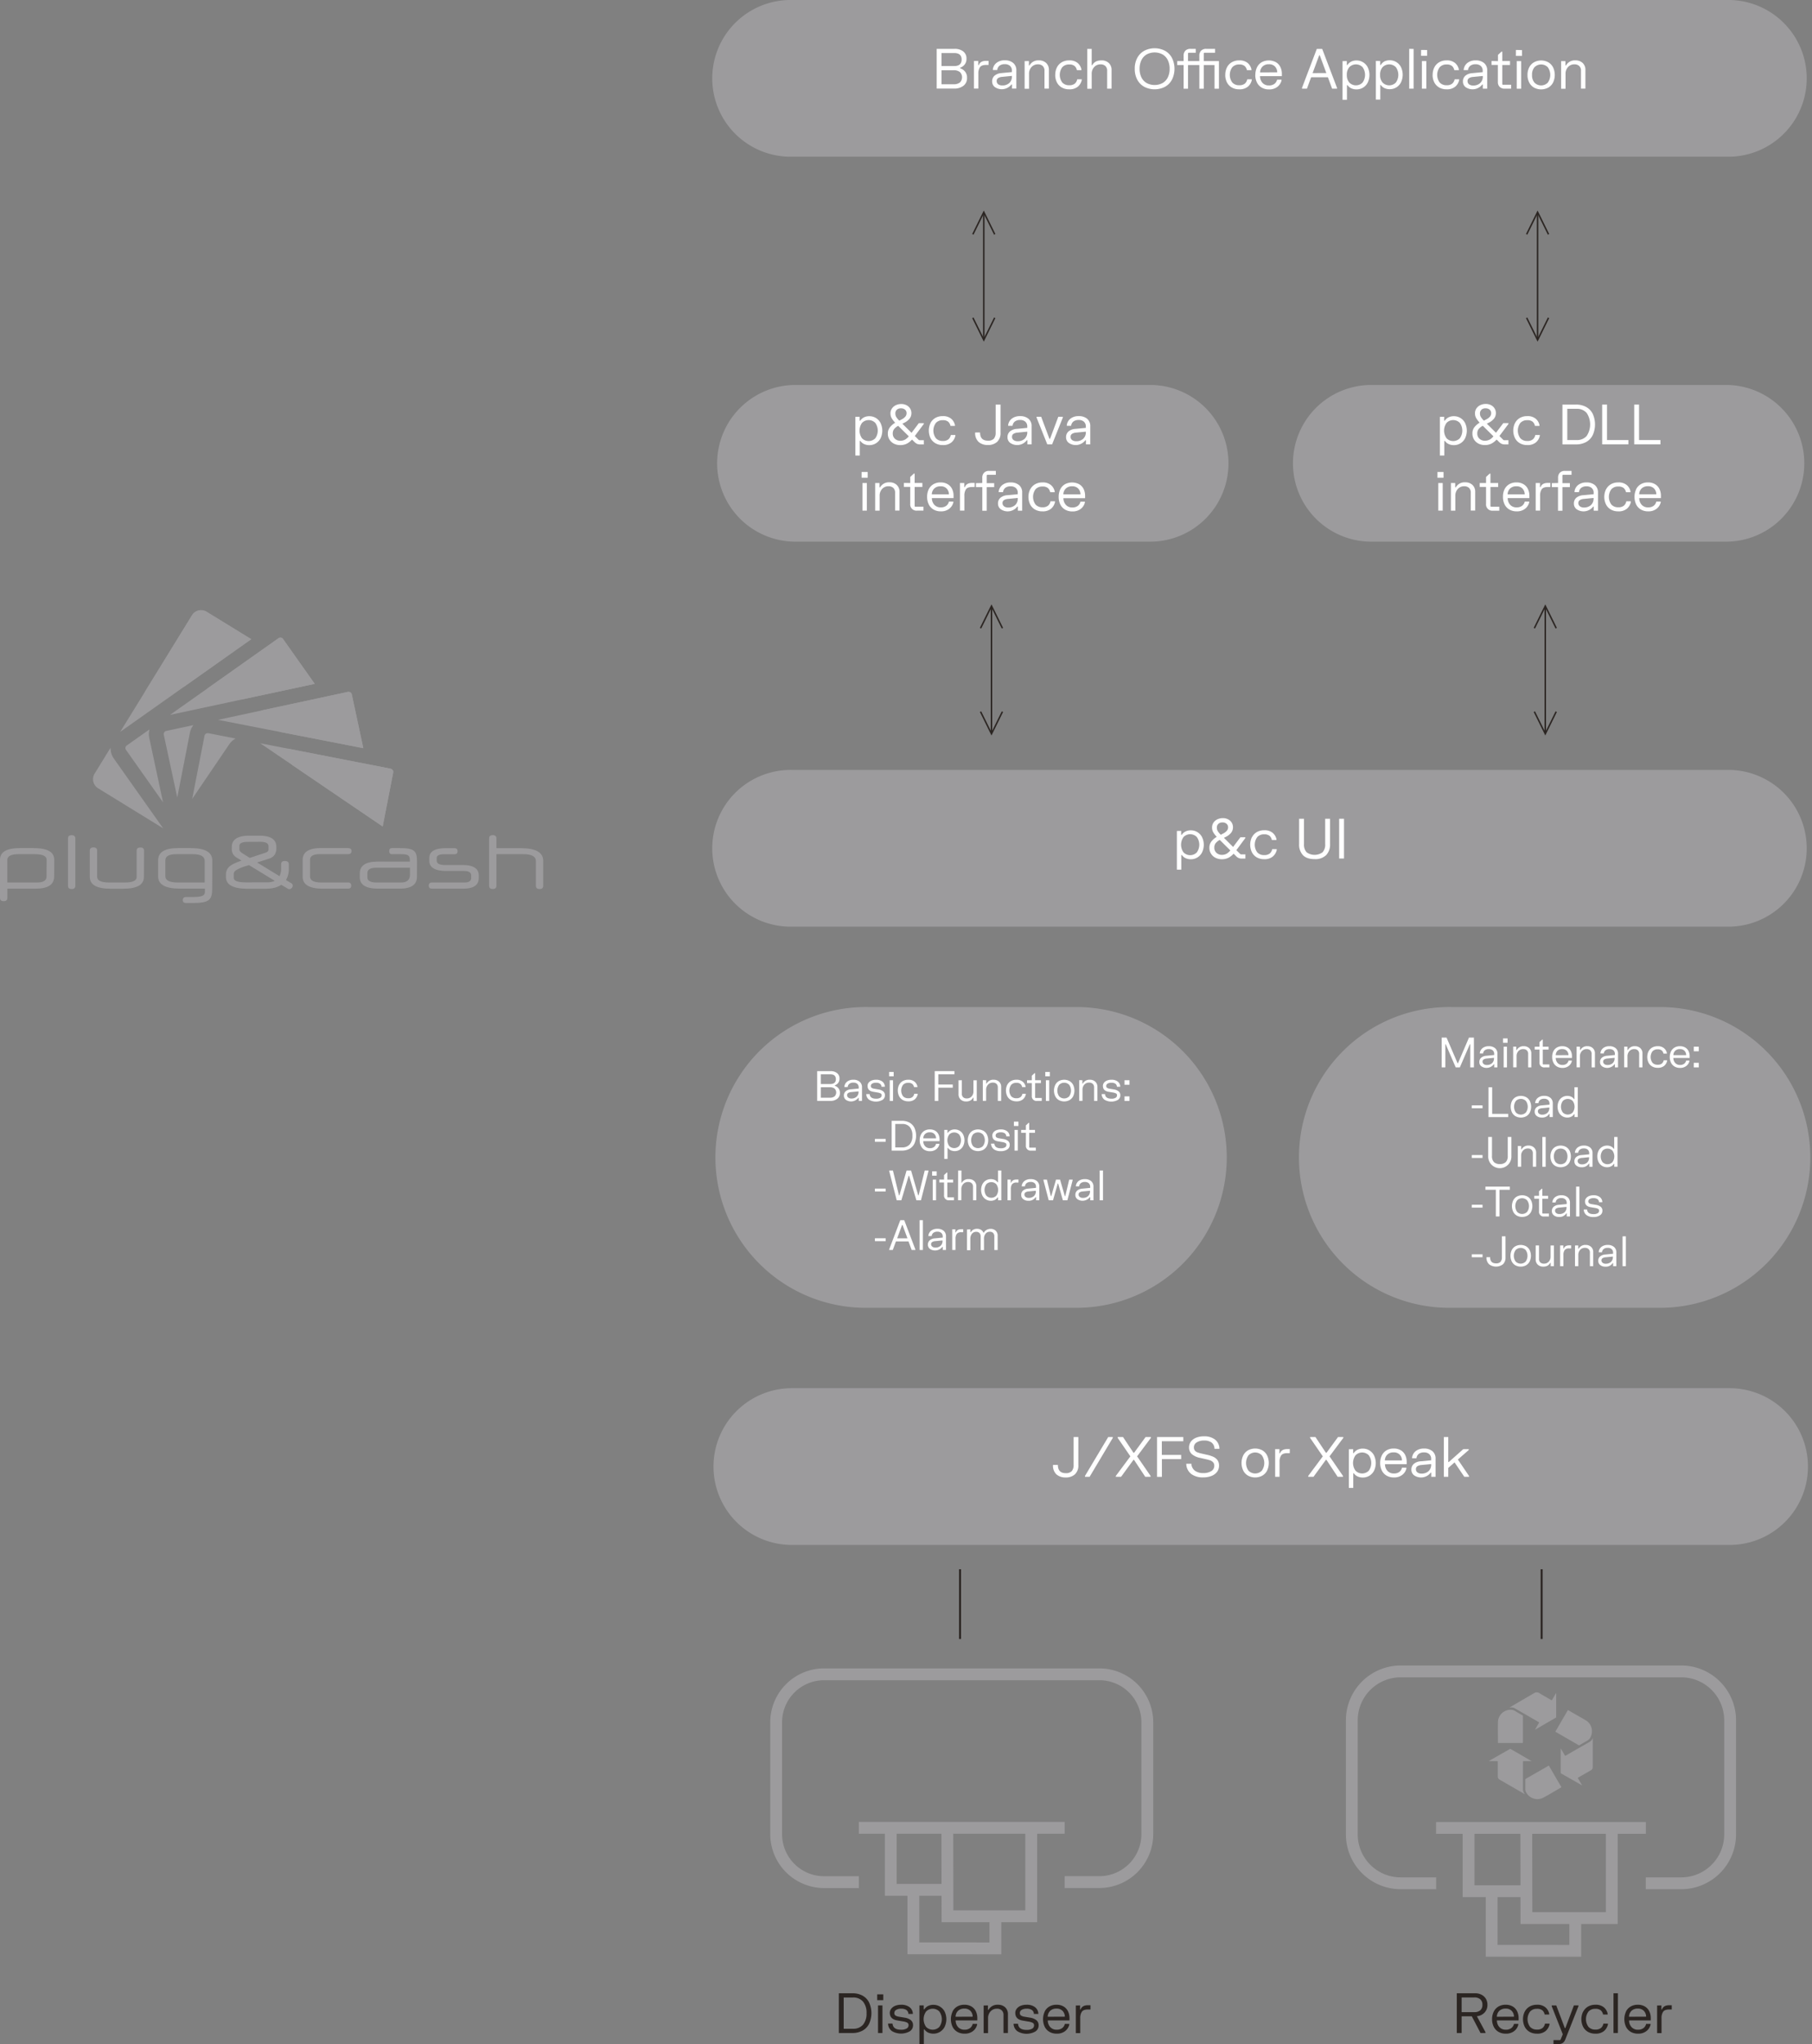 <?xml version="1.0" encoding="UTF-8"?> <svg xmlns="http://www.w3.org/2000/svg" xmlns:xlink="http://www.w3.org/1999/xlink" id="Capa_1" data-name="Capa 1" viewBox="0 0 919.07 1036.74"><rect x="0" y="0" width="919.07" height="1036.74" fill="#808080" stroke="none"/><defs><clipPath id="clip-path" transform="translate(-28.9 -70.8)"><rect x="173.32" y="-119.76" width="992.13" height="1440.64" fill="none"></rect></clipPath></defs><title>plug_graficas_02_caldera cambiados</title><g clip-path="url(#clip-path)"><path d="M871.7,734.12H764.9a76.28,76.28,0,1,1,0-152.55H871.7a76.28,76.28,0,0,1,0,152.55" transform="translate(-28.9 -70.8)" fill="#9c9b9d"></path><path d="M906.17,150.29H430.54a39.75,39.75,0,1,1,0-79.49H906.17a39.75,39.75,0,0,1,0,79.49" transform="translate(-28.9 -70.8)" fill="#9c9b9d"></path></g><path d="M513.15,95.57a6.83,6.83,0,0,1,4.28,1.29,4.43,4.43,0,0,1,1.68,3.75,4.56,4.56,0,0,1-.87,2.85,4.85,4.85,0,0,1-2.35,1.68v.28a5.43,5.43,0,0,1,2.56,1.77,4.83,4.83,0,0,1,.94,3.08,4.78,4.78,0,0,1-1.85,4.06,7.44,7.44,0,0,1-4.62,1.4H504V95.57Zm-6.69,8.73h6.38q3.81,0,3.81-3.3t-3.81-3.3h-6.38Zm0,9.24h6.16a5.07,5.07,0,0,0,3.1-.86,3.72,3.72,0,0,0,0-5.38,5,5,0,0,0-3.1-.87h-6.16Zm18.62-11.81v2.1h.28q.75-2.16,3.69-2.16h1.26v2.07h-1.23c-1.55,0-2.59.39-3.14,1.15a5.72,5.72,0,0,0-.81,3.31v7.53h-2.24v-14Zm7.42,4.17a4.93,4.93,0,0,1,1.9-3.26,6.57,6.57,0,0,1,4.17-1.25,6.41,6.41,0,0,1,4.23,1.33,4.78,4.78,0,0,1,1.6,3.88v9.13h-2.19v-2.1h-.28a6.19,6.19,0,0,1-8.44,1.33,3.5,3.5,0,0,1-1.36-2.84,3.74,3.74,0,0,1,1.22-2.94,6.07,6.07,0,0,1,3.57-1.32l5.24-.5v-.62a3.21,3.21,0,0,0-1-2.55,3.85,3.85,0,0,0-2.62-.84,4.23,4.23,0,0,0-2.66.76,3.19,3.19,0,0,0-1.17,2.21H532.5Zm1.93,6a2,2,0,0,0,.78,1.66,3.47,3.47,0,0,0,2.13.58,5,5,0,0,0,3.43-1.19,4.38,4.38,0,0,0,1.39-3.51v-.14l-4.9.48a4.39,4.39,0,0,0-2.12.64,1.71,1.71,0,0,0-.71,1.48Zm16.35-10.13V104h.28a5.09,5.09,0,0,1,4.76-2.58,5.25,5.25,0,0,1,3.68,1.3,4.75,4.75,0,0,1,1.42,3.66v9.38h-2.24v-9a3.23,3.23,0,0,0-.91-2.5,3.45,3.45,0,0,0-2.4-.83,4.25,4.25,0,0,0-3.27,1.37,5,5,0,0,0-1.26,3.53v7.48H548.6v-14Zm13.36,7a8.24,8.24,0,0,1,.86-3.82,6.23,6.23,0,0,1,2.47-2.59,7.3,7.3,0,0,1,3.75-.93,6.38,6.38,0,0,1,4.26,1.3,5.84,5.84,0,0,1,1.93,3.24v.42h-2.3a3.74,3.74,0,0,0-1.15-2.1,4.05,4.05,0,0,0-2.77-.79,4.51,4.51,0,0,0-3.48,1.39,6.52,6.52,0,0,0,0,7.76,4.5,4.5,0,0,0,3.48,1.38,4.24,4.24,0,0,0,2.87-.82,3.87,3.87,0,0,0,1.22-2.2h2.3v.42a6,6,0,0,1-2,3.34,6.51,6.51,0,0,1-4.41,1.33,7.23,7.23,0,0,1-3.72-.92,6.29,6.29,0,0,1-2.47-2.59,8.24,8.24,0,0,1-.86-3.82Zm16.24-13.16h2.24v8.26h.28q1.3-2.44,4.7-2.44a5.25,5.25,0,0,1,3.68,1.3,4.75,4.75,0,0,1,1.42,3.66v9.38h-2.24v-9a3.23,3.23,0,0,0-.91-2.5,3.45,3.45,0,0,0-2.4-.83,4.25,4.25,0,0,0-3.27,1.37,5,5,0,0,0-1.26,3.53v7.48h-2.24Zm24.08,10.08a11.27,11.27,0,0,1,1.3-5.57,8.93,8.93,0,0,1,3.58-3.6,11.42,11.42,0,0,1,10.39,0,8.87,8.87,0,0,1,3.58,3.6,12.5,12.5,0,0,1,0,11.14,8.87,8.87,0,0,1-3.58,3.6,11.5,11.5,0,0,1-10.39,0,8.93,8.93,0,0,1-3.58-3.6,11.32,11.32,0,0,1-1.3-5.57Zm2.46,0a9.74,9.74,0,0,0,.92,4.35,6.7,6.7,0,0,0,2.65,2.87,8.61,8.61,0,0,0,8.09,0,6.7,6.7,0,0,0,2.65-2.87,9.74,9.74,0,0,0,.92-4.35,9.86,9.86,0,0,0-.92-4.37,6.78,6.78,0,0,0-2.65-2.9,8.53,8.53,0,0,0-8.09,0,6.78,6.78,0,0,0-2.65,2.9,9.86,9.86,0,0,0-.92,4.37Zm19.1-3.92h3.22V99.1a3.56,3.56,0,0,1,.91-2.61,3.48,3.48,0,0,1,2.59-.92h2.66v2h-3.7l-.22.22v4h5.74V99.1a3.56,3.56,0,0,1,.91-2.61,3.48,3.48,0,0,1,2.59-.92h4.48v2h-5.52l-.22.22v4h7.7v14h-2.24v-12h-5.46v12h-2.24v-12h-5.74v12h-2.24v-12H626Zm24.36,7a8.24,8.24,0,0,1,.86-3.82,6.23,6.23,0,0,1,2.47-2.59,7.3,7.3,0,0,1,3.75-.93,6.38,6.38,0,0,1,4.26,1.3,5.84,5.84,0,0,1,1.93,3.24v.42h-2.3a3.74,3.74,0,0,0-1.15-2.1,4.05,4.05,0,0,0-2.77-.79,4.51,4.51,0,0,0-3.48,1.39,6.52,6.52,0,0,0,0,7.76,4.5,4.5,0,0,0,3.48,1.38,4.24,4.24,0,0,0,2.87-.82,3.87,3.87,0,0,0,1.22-2.2h2.3v.42a6,6,0,0,1-2,3.34,6.51,6.51,0,0,1-4.41,1.33,7.23,7.23,0,0,1-3.72-.92,6.29,6.29,0,0,1-2.47-2.59,8.24,8.24,0,0,1-.86-3.82Zm15.26,0a8.48,8.48,0,0,1,.82-3.82,6.09,6.09,0,0,1,2.38-2.59,7.69,7.69,0,0,1,7.24,0,5.65,5.65,0,0,1,2.24,2.43,7.8,7.8,0,0,1,.76,3.47v1.17H668a5.07,5.07,0,0,0,1.26,3.41,4.25,4.25,0,0,0,3.25,1.3,4.42,4.42,0,0,0,2.8-.81,3.78,3.78,0,0,0,1.35-2.13h2.24v.42a5.83,5.83,0,0,1-2.12,3.25,6.64,6.64,0,0,1-4.21,1.28,7.19,7.19,0,0,1-3.73-.92,6.19,6.19,0,0,1-2.4-2.59,8.36,8.36,0,0,1-.84-3.82Zm11.08-1.29a4.31,4.31,0,0,0-1.14-2.94,4,4,0,0,0-3.08-1.15,4.37,4.37,0,0,0-3.21,1.14,4.26,4.26,0,0,0-1.25,3Zm12.58,7.87,7.5-19.74h2.74l7.51,19.74v.42h-2.49L702.43,110h-8.51l-2.13,5.77H689.3Zm12.34-7.48-3.33-9H698l-3.33,9Zm10.39-6.1v2h.28a5,5,0,0,1,1.84-1.67,5.87,5.87,0,0,1,2.84-.63,6.23,6.23,0,0,1,3.2.87,6.33,6.33,0,0,1,2.41,2.53,9,9,0,0,1,0,7.87,6.28,6.28,0,0,1-5.61,3.4,6.18,6.18,0,0,1-2.79-.58,4.94,4.94,0,0,1-1.83-1.57h-.28v7.42h-2.24v-19.6Zm0,7a5.65,5.65,0,0,0,1.26,3.9,4.69,4.69,0,0,0,6.72,0,6.68,6.68,0,0,0,0-7.81,4.71,4.71,0,0,0-6.72,0,5.67,5.67,0,0,0-1.26,3.91Zm16.94-7v2h.28A4.93,4.93,0,0,1,731,102a5.87,5.87,0,0,1,2.84-.63,6.29,6.29,0,0,1,3.21.87,6.4,6.4,0,0,1,2.41,2.53,9,9,0,0,1,0,7.87,6.28,6.28,0,0,1-5.62,3.4,6.1,6.1,0,0,1-2.78-.58,4.89,4.89,0,0,1-1.84-1.57H729v7.42h-2.24v-19.6Zm-.06,7a5.65,5.65,0,0,0,1.26,3.9,4.69,4.69,0,0,0,6.72,0,6.68,6.68,0,0,0,0-7.81,4.71,4.71,0,0,0-6.72,0,5.67,5.67,0,0,0-1.26,3.91Zm17-13.16v20.16h-2.24V95.57Zm6.86.56v2.94h-3.08V96.13Zm-.42,5.6v14h-2.24v-14Zm3.22,7a8.24,8.24,0,0,1,.86-3.82,6.23,6.23,0,0,1,2.47-2.59,7.3,7.3,0,0,1,3.75-.93,6.38,6.38,0,0,1,4.26,1.3,5.84,5.84,0,0,1,1.93,3.24v.42h-2.3a3.74,3.74,0,0,0-1.15-2.1,4.05,4.05,0,0,0-2.77-.79,4.51,4.51,0,0,0-3.48,1.39,6.52,6.52,0,0,0,0,7.76,4.5,4.5,0,0,0,3.48,1.38,4.24,4.24,0,0,0,2.87-.82,3.87,3.87,0,0,0,1.22-2.2H769v.42a6,6,0,0,1-2,3.34,6.51,6.51,0,0,1-4.41,1.33,7.23,7.23,0,0,1-3.72-.92,6.29,6.29,0,0,1-2.47-2.59,8.24,8.24,0,0,1-.86-3.82Zm15.76-2.83a5,5,0,0,1,1.9-3.26,6.62,6.62,0,0,1,4.18-1.25,6.4,6.4,0,0,1,4.22,1.33,4.75,4.75,0,0,1,1.6,3.88v9.13H781v-2.1h-.28a6.2,6.2,0,0,1-8.45,1.33,3.52,3.52,0,0,1-1.35-2.84,3.73,3.73,0,0,1,1.21-2.94,6.13,6.13,0,0,1,3.57-1.32l5.24-.5v-.62a3.18,3.18,0,0,0-1-2.55,3.83,3.83,0,0,0-2.61-.84,4.21,4.21,0,0,0-2.66.76,3.16,3.16,0,0,0-1.18,2.21h-2.24Zm1.93,6a2,2,0,0,0,.79,1.66,3.46,3.46,0,0,0,2.12.58,5,5,0,0,0,3.43-1.19,4.35,4.35,0,0,0,1.39-3.51v-.14l-4.9.48a4.35,4.35,0,0,0-2.11.64,1.7,1.7,0,0,0-.72,1.48Zm15.43-10.13V98.65L790.46,97h.42v4.76h3.92v2h-3.92v9.8l.22.22h4.26v2h-3.22a3.54,3.54,0,0,1-2.59-.91,3.5,3.5,0,0,1-.91-2.59v-8.54h-3.22v-2Zm12.18-5.6v2.94h-3.08V96.13Zm-.42,5.6v14h-2.24v-14Zm3.22,7a8.23,8.23,0,0,1,.85-3.82,6.2,6.2,0,0,1,2.43-2.59,7.59,7.59,0,0,1,7.28,0,6.24,6.24,0,0,1,2.42,2.59,9,9,0,0,1,0,7.64,6.3,6.3,0,0,1-2.42,2.59,7.66,7.66,0,0,1-7.28,0,6.26,6.26,0,0,1-2.43-2.59,8.23,8.23,0,0,1-.85-3.82Zm2.3,0a5.69,5.69,0,0,0,1.24,3.9,4.72,4.72,0,0,0,6.75,0,6.72,6.72,0,0,0,0-7.81,4.74,4.74,0,0,0-6.75,0,5.72,5.72,0,0,0-1.24,3.91Zm16.94-7V104h.28a5.07,5.07,0,0,1,4.76-2.58,5.27,5.27,0,0,1,3.68,1.3,4.74,4.74,0,0,1,1.41,3.66v9.38h-2.24v-9a3.19,3.19,0,0,0-.91-2.5,3.42,3.42,0,0,0-2.39-.83,4.26,4.26,0,0,0-3.28,1.37,5,5,0,0,0-1.26,3.53v7.48h-2.24v-14Z" transform="translate(-28.9 -70.8)" fill="#fff"></path><path d="M612.25,345.54H432.39a39.75,39.75,0,0,1-39.75-39.74h0a39.75,39.75,0,0,1,39.75-39.75H612.25A39.75,39.75,0,0,1,652,305.8h0a39.74,39.74,0,0,1-39.74,39.74" transform="translate(-28.9 -70.8)" fill="#9c9b9d"></path><path d="M464.93,282.19v2h.28a5,5,0,0,1,1.83-1.66,5.94,5.94,0,0,1,2.85-.63,6.28,6.28,0,0,1,5.61,3.4,9,9,0,0,1,0,7.87,6.4,6.4,0,0,1-2.41,2.53,6.28,6.28,0,0,1-3.2.87,6.15,6.15,0,0,1-2.79-.59,4.69,4.69,0,0,1-1.83-1.57H465v7.42h-2.24v-19.6Zm1.2,10.91a4.71,4.71,0,0,0,6.72,0,6.68,6.68,0,0,0,0-7.81,4.69,4.69,0,0,0-6.72,0,6.68,6.68,0,0,0,0,7.81Z" transform="translate(-28.9 -70.8)" fill="#fff"></path><path d="M497.47,285.83l-4.57,6.11,2,2,.34.14h2.24v2.13h-1.6a4.67,4.67,0,0,1-1.81-.28,4.81,4.81,0,0,1-1.44-1.06l-1.15-1.12a9.16,9.16,0,0,1-2.6,2.06,7.31,7.31,0,0,1-3.39.74,7,7,0,0,1-3.2-.74,5.56,5.56,0,0,1-3.07-5.06,5.05,5.05,0,0,1,1.05-3.23,9.73,9.73,0,0,1,2.67-2.31,12.3,12.3,0,0,1-1.79-2.35,4.83,4.83,0,0,1-.59-2.36,4.35,4.35,0,0,1,.75-2.52,4.92,4.92,0,0,1,2-1.68,6.34,6.34,0,0,1,2.71-.58,5.66,5.66,0,0,1,2.72.63,4.6,4.6,0,0,1,1.81,1.68,4.35,4.35,0,0,1,.63,2.28,4.47,4.47,0,0,1-.9,2.78,7.68,7.68,0,0,1-2.69,2.12l-1,.5,4.65,4.62,3.7-4.9h2.52Zm-9.61,8a7,7,0,0,0,2-1.73l-5.38-5.32a6.67,6.67,0,0,0-2,1.56,3.53,3.53,0,0,0-.76,2.33,3.48,3.48,0,0,0,1.12,2.69,4,4,0,0,0,2.75,1A4.73,4.73,0,0,0,487.86,293.81Zm-4-15.26a2.41,2.41,0,0,0-.82,2,3.38,3.38,0,0,0,.47,1.76,10.23,10.23,0,0,0,1.52,1.82l1.17-.61a5.83,5.83,0,0,0,1.86-1.39,2.64,2.64,0,0,0,.66-1.78,2.25,2.25,0,0,0-.78-1.79,3,3,0,0,0-2-.67A3.15,3.15,0,0,0,483.84,278.55Z" transform="translate(-28.9 -70.8)" fill="#fff"></path><path d="M500.85,285.37a6.29,6.29,0,0,1,2.47-2.59,7.29,7.29,0,0,1,3.75-.92,6.33,6.33,0,0,1,4.26,1.3,5.82,5.82,0,0,1,1.93,3.23v.42H511a3.77,3.77,0,0,0-1.15-2.1,4.06,4.06,0,0,0-2.77-.78,4.5,4.5,0,0,0-3.48,1.38,6.52,6.52,0,0,0,0,7.76,4.51,4.51,0,0,0,3.48,1.39,4.24,4.24,0,0,0,2.87-.83,3.84,3.84,0,0,0,1.22-2.2h2.3v.42a6.07,6.07,0,0,1-2,3.35,6.56,6.56,0,0,1-4.41,1.33,7.23,7.23,0,0,1-3.72-.93,6.23,6.23,0,0,1-2.47-2.59,8.91,8.91,0,0,1,0-7.64Z" transform="translate(-28.9 -70.8)" fill="#fff"></path><path d="M536.39,276v14.14a6.14,6.14,0,0,1-1.75,4.79,6.75,6.75,0,0,1-4.69,1.57,6.87,6.87,0,0,1-4.67-1.54,6.06,6.06,0,0,1-1.77-4.82H526c0,2.78,1.32,4.17,4,4.17a3.9,3.9,0,0,0,3-1,4.63,4.63,0,0,0,.92-3.12V276Z" transform="translate(-28.9 -70.8)" fill="#fff"></path><path d="M540.25,286.36a5,5,0,0,1,1.9-3.26,6.62,6.62,0,0,1,4.18-1.24,6.35,6.35,0,0,1,4.22,1.33,4.73,4.73,0,0,1,1.6,3.87v9.13H550v-2.1h-.28a6.18,6.18,0,0,1-8.45,1.33,3.49,3.49,0,0,1-1.35-2.84,3.76,3.76,0,0,1,1.21-2.94,6.13,6.13,0,0,1,3.57-1.32l5.24-.5v-.62a3.17,3.17,0,0,0-1-2.54,3.83,3.83,0,0,0-2.61-.84,4.27,4.27,0,0,0-2.66.75,3.18,3.18,0,0,0-1.18,2.21h-2.24ZM543,294a3.46,3.46,0,0,0,2.12.59,5.08,5.08,0,0,0,3.43-1.19,4.38,4.38,0,0,0,1.39-3.52v-.14l-4.9.48a4.46,4.46,0,0,0-2.11.64,1.71,1.71,0,0,0-.72,1.49A1.92,1.92,0,0,0,543,294Z" transform="translate(-28.9 -70.8)" fill="#fff"></path><path d="M557,282.19l4.2,11.2h.28l4.2-11.2h2.29v.42l-5.43,13.58H560.1l-5.43-13.58v-.42Z" transform="translate(-28.9 -70.8)" fill="#fff"></path><path d="M570,286.36a4.93,4.93,0,0,1,1.9-3.26,6.57,6.57,0,0,1,4.17-1.24,6.36,6.36,0,0,1,4.23,1.33,4.76,4.76,0,0,1,1.6,3.87v9.13H579.7v-2.1h-.28a6.16,6.16,0,0,1-8.44,1.33,3.47,3.47,0,0,1-1.36-2.84,3.77,3.77,0,0,1,1.22-2.94,6.07,6.07,0,0,1,3.57-1.32l5.24-.5v-.62a3.21,3.21,0,0,0-1-2.54,3.85,3.85,0,0,0-2.62-.84,4.27,4.27,0,0,0-2.66.75,3.21,3.21,0,0,0-1.17,2.21H570ZM572.7,294a3.48,3.48,0,0,0,2.13.59,5.1,5.1,0,0,0,3.43-1.19,4.41,4.41,0,0,0,1.39-3.52v-.14l-4.9.48a4.51,4.51,0,0,0-2.12.64,1.73,1.73,0,0,0-.71,1.49A1.94,1.94,0,0,0,572.7,294Z" transform="translate(-28.9 -70.8)" fill="#fff"></path><path d="M469,310.19v2.94h-3.08v-2.94Zm-.42,5.6v14h-2.24v-14Z" transform="translate(-28.9 -70.8)" fill="#fff"></path><path d="M475,315.79V318h.28a5.1,5.1,0,0,1,4.76-2.57,5.21,5.21,0,0,1,3.68,1.3,4.69,4.69,0,0,1,1.42,3.65v9.38h-2.24v-9a3.25,3.25,0,0,0-.91-2.51,3.44,3.44,0,0,0-2.4-.82,4.22,4.22,0,0,0-3.27,1.37,5,5,0,0,0-1.26,3.53v7.47H472.8v-14Z" transform="translate(-28.9 -70.8)" fill="#fff"></path><path d="M490.58,315.79v-3.08L492.4,311h.42v4.76h3.92v2h-3.92v9.8l.22.23h4.26v2h-3.22a3.17,3.17,0,0,1-3.5-3.5v-8.54h-3.22v-2Z" transform="translate(-28.9 -70.8)" fill="#fff"></path><path d="M499.94,319a6.21,6.21,0,0,1,2.38-2.59,7,7,0,0,1,3.66-.92,6.86,6.86,0,0,1,3.58.88,5.63,5.63,0,0,1,2.24,2.42,7.69,7.69,0,0,1,.76,3.47v1.18h-11a5,5,0,0,0,1.26,3.4,4.18,4.18,0,0,0,3.24,1.3,4.42,4.42,0,0,0,2.8-.81,3.72,3.72,0,0,0,1.35-2.13h2.24v.42a5.75,5.75,0,0,1-2.12,3.25,6.59,6.59,0,0,1-4.21,1.29,7.13,7.13,0,0,1-3.72-.93,6,6,0,0,1-2.41-2.59,8.36,8.36,0,0,1-.84-3.82A8.51,8.51,0,0,1,499.94,319Zm10.27,2.53a4.32,4.32,0,0,0-1.15-2.94,4.07,4.07,0,0,0-3.08-1.14,4.4,4.4,0,0,0-3.21,1.13,4.23,4.23,0,0,0-1.24,2.95Z" transform="translate(-28.9 -70.8)" fill="#fff"></path><path d="M518,315.79v2.1h.28c.51-1.44,1.74-2.15,3.7-2.15h1.26v2.07H522c-1.55,0-2.6.38-3.14,1.15a5.66,5.66,0,0,0-.81,3.3v7.53h-2.24v-14Z" transform="translate(-28.9 -70.8)" fill="#fff"></path><path d="M527.12,315.79v-2.63a3.52,3.52,0,0,1,.91-2.6,3.45,3.45,0,0,1,2.59-.93H534v2h-4.4l-.22.23v4h3.78v2h-3.78v12h-2.24v-12H523.9v-2Z" transform="translate(-28.9 -70.8)" fill="#fff"></path><path d="M535.46,320a5,5,0,0,1,1.91-3.26,6.57,6.57,0,0,1,4.17-1.24,6.4,6.4,0,0,1,4.23,1.33,4.76,4.76,0,0,1,1.59,3.87v9.13h-2.18v-2.1h-.28a6.16,6.16,0,0,1-8.44,1.33,3.49,3.49,0,0,1-1.36-2.84,3.73,3.73,0,0,1,1.22-2.94,6.07,6.07,0,0,1,3.56-1.32l5.24-.5v-.62a3.2,3.2,0,0,0-1-2.54,3.87,3.87,0,0,0-2.62-.84,4.27,4.27,0,0,0-2.66.75,3.18,3.18,0,0,0-1.18,2.21h-2.24Zm2.72,7.62a3.46,3.46,0,0,0,2.12.59,5.12,5.12,0,0,0,3.44-1.19,4.39,4.39,0,0,0,1.38-3.52v-.14l-4.9.48a4.46,4.46,0,0,0-2.11.64,1.71,1.71,0,0,0-.72,1.49A1.92,1.92,0,0,0,538.18,327.58Z" transform="translate(-28.9 -70.8)" fill="#fff"></path><path d="M551.45,319a6.33,6.33,0,0,1,2.46-2.59,7.35,7.35,0,0,1,3.76-.92,6.32,6.32,0,0,1,4.25,1.3,5.76,5.76,0,0,1,1.93,3.23v.42h-2.29a3.84,3.84,0,0,0-1.15-2.1,4.07,4.07,0,0,0-2.77-.78,4.51,4.51,0,0,0-3.49,1.38,6.56,6.56,0,0,0,0,7.76,4.52,4.52,0,0,0,3.49,1.39,4.27,4.27,0,0,0,2.87-.83,3.9,3.9,0,0,0,1.22-2.2H564v.42a6.11,6.11,0,0,1-2,3.35,6.51,6.51,0,0,1-4.41,1.33,7.3,7.3,0,0,1-3.73-.93,6.21,6.21,0,0,1-2.46-2.59,8.82,8.82,0,0,1,0-7.64Z" transform="translate(-28.9 -70.8)" fill="#fff"></path><path d="M566.67,319a6.09,6.09,0,0,1,2.38-2.59,7.73,7.73,0,0,1,7.24,0,5.75,5.75,0,0,1,2.24,2.42,7.82,7.82,0,0,1,.75,3.47v1.18h-11a5,5,0,0,0,1.26,3.4,4.19,4.19,0,0,0,3.25,1.3,4.44,4.44,0,0,0,2.8-.81,3.65,3.65,0,0,0,1.34-2.13h2.24v.42a5.78,5.78,0,0,1-2.11,3.25,6.63,6.63,0,0,1-4.22,1.29,7.16,7.16,0,0,1-3.72-.93,6,6,0,0,1-2.41-2.59,8.36,8.36,0,0,1-.84-3.82A8.52,8.52,0,0,1,566.67,319Zm10.26,2.53a4.32,4.32,0,0,0-1.15-2.94,4.06,4.06,0,0,0-3.08-1.14,4.36,4.36,0,0,0-3.2,1.13,4.19,4.19,0,0,0-1.25,2.95Z" transform="translate(-28.9 -70.8)" fill="#fff"></path><path d="M904.32,345.54H724.46a39.75,39.75,0,0,1-39.75-39.74h0a39.75,39.75,0,0,1,39.75-39.75H904.32a39.75,39.75,0,0,1,39.74,39.75h0a39.74,39.74,0,0,1-39.74,39.74" transform="translate(-28.9 -70.8)" fill="#9c9b9d"></path><path d="M761.41,282.19v2h.28a4.93,4.93,0,0,1,1.84-1.66,5.87,5.87,0,0,1,2.84-.63,6.26,6.26,0,0,1,5.61,3.4,9,9,0,0,1,0,7.87,6.38,6.38,0,0,1-2.4,2.53,6.29,6.29,0,0,1-3.21.87,6.17,6.17,0,0,1-2.79-.59,4.76,4.76,0,0,1-1.83-1.57h-.28v7.42h-2.24v-19.6Zm1.21,10.91a4.71,4.71,0,0,0,6.72,0,6.68,6.68,0,0,0,0-7.81,4.69,4.69,0,0,0-6.72,0,6.68,6.68,0,0,0,0,7.81Z" transform="translate(-28.9 -70.8)" fill="#fff"></path><path d="M794,285.83l-4.57,6.11,2,2,.34.14H794v2.13h-1.6a4.65,4.65,0,0,1-1.8-.28,4.84,4.84,0,0,1-1.45-1.06L788,293.73a9.34,9.34,0,0,1-2.61,2.06,7.31,7.31,0,0,1-3.39.74,7,7,0,0,1-3.2-.74,5.68,5.68,0,0,1-2.26-2.08,5.6,5.6,0,0,1-.81-3,5.05,5.05,0,0,1,1-3.23,9.64,9.64,0,0,1,2.68-2.31,12.4,12.4,0,0,1-1.8-2.35,4.83,4.83,0,0,1-.58-2.36,4.34,4.34,0,0,1,.74-2.52,4.92,4.92,0,0,1,2-1.68,6.39,6.39,0,0,1,2.72-.58,5.65,5.65,0,0,1,2.71.63A4.53,4.53,0,0,1,787,278a4.35,4.35,0,0,1,.63,2.28,4.47,4.47,0,0,1-.9,2.78,7.58,7.58,0,0,1-2.69,2.12l-1,.5,4.65,4.62,3.7-4.9H794Zm-9.61,8a7,7,0,0,0,2-1.73L781,286.76a6.72,6.72,0,0,0-2.05,1.56,3.52,3.52,0,0,0-.75,2.33,3.44,3.44,0,0,0,1.12,2.69,3.94,3.94,0,0,0,2.74,1A4.71,4.71,0,0,0,784.34,293.81Zm-4-15.26a2.42,2.42,0,0,0-.83,2,3.3,3.3,0,0,0,.48,1.76,9.7,9.7,0,0,0,1.51,1.82l1.18-.61a6,6,0,0,0,1.86-1.39,2.68,2.68,0,0,0,.65-1.78,2.25,2.25,0,0,0-.78-1.79,3,3,0,0,0-2-.67A3.12,3.12,0,0,0,780.33,278.55Z" transform="translate(-28.9 -70.8)" fill="#fff"></path><path d="M797.34,285.37a6.33,6.33,0,0,1,2.46-2.59,7.32,7.32,0,0,1,3.75-.92,6.33,6.33,0,0,1,4.26,1.3,5.76,5.76,0,0,1,1.93,3.23v.42h-2.3a3.76,3.76,0,0,0-1.14-2.1,4.1,4.1,0,0,0-2.78-.78,4.5,4.5,0,0,0-3.48,1.38,6.52,6.52,0,0,0,0,7.76,4.51,4.51,0,0,0,3.48,1.39,4.24,4.24,0,0,0,2.87-.83,3.79,3.79,0,0,0,1.22-2.2h2.3v.42a6.07,6.07,0,0,1-2,3.35,6.53,6.53,0,0,1-4.41,1.33,7.26,7.26,0,0,1-3.72-.93,6.27,6.27,0,0,1-2.46-2.59,8.82,8.82,0,0,1,0-7.64Z" transform="translate(-28.9 -70.8)" fill="#fff"></path><path d="M828.22,276a10.49,10.49,0,0,1,5.18,1.21,8.08,8.08,0,0,1,3.35,3.47,13.17,13.17,0,0,1,0,10.81A8.08,8.08,0,0,1,833.4,295a10.6,10.6,0,0,1-5.18,1.2h-6.83V276Zm-4.37,18h4.65a6.45,6.45,0,0,0,5.17-2.07,10.54,10.54,0,0,0,0-11.69,6.43,6.43,0,0,0-5.17-2.09h-4.65Z" transform="translate(-28.9 -70.8)" fill="#fff"></path><path d="M844,276v18h10.84v2.18h-13.3V276Z" transform="translate(-28.9 -70.8)" fill="#fff"></path><path d="M860.25,276v18h10.84v2.18h-13.3V276Z" transform="translate(-28.9 -70.8)" fill="#fff"></path><path d="M761.08,310.19v2.94H758v-2.94Zm-.42,5.6v14h-2.24v-14Z" transform="translate(-28.9 -70.8)" fill="#fff"></path><path d="M767,315.79V318h.28a5.1,5.1,0,0,1,4.76-2.57,5.21,5.21,0,0,1,3.68,1.3,4.69,4.69,0,0,1,1.42,3.65v9.38h-2.24v-9a3.25,3.25,0,0,0-.91-2.51,3.44,3.44,0,0,0-2.4-.82,4.22,4.22,0,0,0-3.27,1.37,5,5,0,0,0-1.26,3.53v7.47h-2.24v-14Z" transform="translate(-28.9 -70.8)" fill="#fff"></path><path d="M782.64,315.79v-3.08l1.82-1.68h.42v4.76h3.92v2h-3.92v9.8l.22.23h4.26v2h-3.22a3.17,3.17,0,0,1-3.5-3.5v-8.54h-3.22v-2Z" transform="translate(-28.9 -70.8)" fill="#fff"></path><path d="M792,319a6.15,6.15,0,0,1,2.38-2.59,7,7,0,0,1,3.66-.92,6.86,6.86,0,0,1,3.58.88,5.63,5.63,0,0,1,2.24,2.42,7.83,7.83,0,0,1,.76,3.47v1.18h-11a5,5,0,0,0,1.26,3.4,4.22,4.22,0,0,0,3.25,1.3,4.42,4.42,0,0,0,2.8-.81,3.72,3.72,0,0,0,1.35-2.13h2.24v.42a5.75,5.75,0,0,1-2.12,3.25,6.59,6.59,0,0,1-4.21,1.29,7.2,7.2,0,0,1-3.73-.93,6.08,6.08,0,0,1-2.4-2.59,8.36,8.36,0,0,1-.84-3.82A8.51,8.51,0,0,1,792,319Zm10.26,2.53a4.31,4.31,0,0,0-1.14-2.94,4.07,4.07,0,0,0-3.08-1.14,4.38,4.38,0,0,0-3.21,1.13,4.28,4.28,0,0,0-1.25,2.95Z" transform="translate(-28.9 -70.8)" fill="#fff"></path><path d="M810,315.79v2.1h.28c.5-1.44,1.74-2.15,3.7-2.15h1.26v2.07H814c-1.55,0-2.59.38-3.13,1.15a5.66,5.66,0,0,0-.81,3.3v7.53h-2.24v-14Z" transform="translate(-28.9 -70.8)" fill="#fff"></path><path d="M819.18,315.79v-2.63a3.56,3.56,0,0,1,.9-2.6,3.49,3.49,0,0,1,2.6-.93H826v2h-4.4l-.22.23v4h3.78v2h-3.78v12h-2.24v-12H816v-2Z" transform="translate(-28.9 -70.8)" fill="#fff"></path><path d="M827.52,320a4.93,4.93,0,0,1,1.9-3.26,6.62,6.62,0,0,1,4.18-1.24,6.35,6.35,0,0,1,4.22,1.33,4.73,4.73,0,0,1,1.6,3.87v9.13h-2.18v-2.1H837a6.18,6.18,0,0,1-8.45,1.33,3.5,3.5,0,0,1-1.35-2.84,3.76,3.76,0,0,1,1.21-2.94,6.13,6.13,0,0,1,3.57-1.32l5.24-.5v-.62a3.17,3.17,0,0,0-1-2.54,3.83,3.83,0,0,0-2.61-.84,4.27,4.27,0,0,0-2.66.75,3.18,3.18,0,0,0-1.18,2.21h-2.24Zm2.72,7.62a3.46,3.46,0,0,0,2.12.59,5.08,5.08,0,0,0,3.43-1.19,4.37,4.37,0,0,0,1.39-3.52v-.14l-4.9.48a4.46,4.46,0,0,0-2.11.64,1.71,1.71,0,0,0-.72,1.49A1.92,1.92,0,0,0,830.24,327.58Z" transform="translate(-28.9 -70.8)" fill="#fff"></path><path d="M843.51,319a6.33,6.33,0,0,1,2.46-2.59,7.34,7.34,0,0,1,3.75-.92,6.33,6.33,0,0,1,4.26,1.3,5.76,5.76,0,0,1,1.93,3.23v.42h-2.29a3.84,3.84,0,0,0-1.15-2.1,4.09,4.09,0,0,0-2.77-.78,4.51,4.51,0,0,0-3.49,1.38,6.56,6.56,0,0,0,0,7.76,4.52,4.52,0,0,0,3.49,1.39,4.27,4.27,0,0,0,2.87-.83,3.83,3.83,0,0,0,1.21-2.2h2.3v.42a6.11,6.11,0,0,1-2,3.35,6.51,6.51,0,0,1-4.41,1.33,7.3,7.3,0,0,1-3.73-.93,6.21,6.21,0,0,1-2.46-2.59,8.82,8.82,0,0,1,0-7.64Z" transform="translate(-28.9 -70.8)" fill="#fff"></path><path d="M858.73,319a6.09,6.09,0,0,1,2.38-2.59,7,7,0,0,1,3.65-.92,6.86,6.86,0,0,1,3.58.88,5.63,5.63,0,0,1,2.24,2.42,7.69,7.69,0,0,1,.76,3.47v1.18h-11a5,5,0,0,0,1.26,3.4,4.19,4.19,0,0,0,3.25,1.3,4.46,4.46,0,0,0,2.8-.81,3.7,3.7,0,0,0,1.34-2.13h2.24v.42a5.75,5.75,0,0,1-2.12,3.25,6.59,6.59,0,0,1-4.21,1.29,7.13,7.13,0,0,1-3.72-.93,6,6,0,0,1-2.41-2.59,9.16,9.16,0,0,1,0-7.64ZM869,321.5a4.32,4.32,0,0,0-1.15-2.94,4.07,4.07,0,0,0-3.08-1.14,4.4,4.4,0,0,0-3.21,1.13,4.23,4.23,0,0,0-1.24,2.95Z" transform="translate(-28.9 -70.8)" fill="#fff"></path><line x1="498.99" y1="108.29" x2="498.99" y2="171.72" fill="#9c9b9d"></line><rect x="498.61" y="108.29" width="0.75" height="63.43" fill="#2b2522"></rect><polygon points="504.2 119.03 498.99 108.47 493.78 119.03 493.11 118.69 498.99 106.77 504.87 118.69 504.2 119.03" fill="#2b2522"></polygon><polygon points="498.99 173.28 493.11 161.36 493.78 161.03 498.99 171.59 504.2 161.03 504.87 161.36 498.99 173.28" fill="#2b2522"></polygon><line x1="779.88" y1="108.29" x2="779.88" y2="171.72" fill="#9c9b9d"></line><rect x="779.51" y="108.29" width="0.75" height="63.43" fill="#2b2522"></rect><polygon points="774.67 119.03 774 118.69 779.88 106.77 785.77 118.69 785.09 119.03 779.88 108.47 774.67 119.03" fill="#2b2522"></polygon><polygon points="779.88 173.28 774 161.36 774.67 161.03 779.88 171.59 785.09 161.03 785.77 161.36 779.88 173.28" fill="#2b2522"></polygon><line x1="502.9" y1="308.05" x2="502.9" y2="371.49" fill="#9c9b9d"></line><rect x="502.52" y="308.05" width="0.75" height="63.43" fill="#2b2522"></rect><polygon points="508.11 318.79 502.9 308.23 497.69 318.79 497.01 318.45 502.9 306.53 508.78 318.45 508.11 318.79" fill="#2b2522"></polygon><polygon points="502.9 373.04 497.01 361.12 497.69 360.79 502.9 371.35 508.11 360.79 508.78 361.12 502.9 373.04" fill="#2b2522"></polygon><line x1="783.79" y1="308.05" x2="783.79" y2="371.49" fill="#9c9b9d"></line><rect x="783.41" y="308.05" width="0.75" height="63.43" fill="#2b2522"></rect><polygon points="778.58 318.79 777.91 318.45 783.79 306.53 789.67 318.45 789 318.79 783.79 308.23 778.58 318.79" fill="#2b2522"></polygon><polygon points="783.79 373.04 777.91 361.12 778.58 360.79 783.79 371.35 789 360.79 789.67 361.12 783.79 373.04" fill="#2b2522"></polygon><path d="M906.17,540.8H430.54a39.75,39.75,0,1,1,0-79.49H906.17a39.75,39.75,0,0,1,0,79.49" transform="translate(-28.9 -70.8)" fill="#9c9b9d"></path><path d="M628,492.23v2h.28a4.93,4.93,0,0,1,1.84-1.66,5.87,5.87,0,0,1,2.84-.63,6.29,6.29,0,0,1,3.21.87,6.38,6.38,0,0,1,2.4,2.53,9,9,0,0,1,0,7.87,6.38,6.38,0,0,1-2.4,2.53,6.29,6.29,0,0,1-3.21.87,6.17,6.17,0,0,1-2.79-.59,4.76,4.76,0,0,1-1.83-1.57h-.28v7.42h-2.24v-19.6Zm1.21,10.91a4.71,4.71,0,0,0,6.72,0,6.68,6.68,0,0,0,0-7.81,4.69,4.69,0,0,0-6.72,0,6.68,6.68,0,0,0,0,7.81Z" transform="translate(-28.9 -70.8)" fill="#fff"></path><path d="M660.54,495.87,656,502l2,2,.34.14h2.24v2.12h-1.6a3.79,3.79,0,0,1-3.24-1.34l-1.15-1.12a9.2,9.2,0,0,1-2.61,2.06,7.29,7.29,0,0,1-3.38.74,7,7,0,0,1-3.21-.74,5.63,5.63,0,0,1-2.25-2.07,5.54,5.54,0,0,1-.82-3,5.08,5.08,0,0,1,1.05-3.24,9.64,9.64,0,0,1,2.68-2.31,12.4,12.4,0,0,1-1.8-2.35,4.79,4.79,0,0,1-.58-2.35,4.3,4.3,0,0,1,.74-2.52,4.77,4.77,0,0,1,2-1.68,6.39,6.39,0,0,1,2.72-.59,5.65,5.65,0,0,1,2.71.63,4.53,4.53,0,0,1,1.81,1.68,4.35,4.35,0,0,1,.63,2.28,4.5,4.5,0,0,1-.9,2.79,7.73,7.73,0,0,1-2.68,2.11l-1,.5,4.65,4.63,3.7-4.91h2.52Zm-9.6,8a7.3,7.3,0,0,0,2-1.74l-5.37-5.32a6.74,6.74,0,0,0-2,1.57,3.48,3.48,0,0,0-.75,2.32,3.43,3.43,0,0,0,1.12,2.69,4,4,0,0,0,2.74,1A4.89,4.89,0,0,0,650.94,503.86Zm-4-15.27a2.43,2.43,0,0,0-.83,2,3.33,3.33,0,0,0,.48,1.77,10,10,0,0,0,1.51,1.82l1.17-.62a5.88,5.88,0,0,0,1.87-1.39,2.63,2.63,0,0,0,.66-1.77,2.27,2.27,0,0,0-.79-1.8,3,3,0,0,0-2-.67A3.19,3.19,0,0,0,646.92,488.59Z" transform="translate(-28.9 -70.8)" fill="#fff"></path><path d="M663.93,495.41a6.33,6.33,0,0,1,2.46-2.59,7.44,7.44,0,0,1,3.75-.92,6.33,6.33,0,0,1,4.26,1.3,5.79,5.79,0,0,1,1.93,3.24v.42H674a3.79,3.79,0,0,0-1.14-2.11,4.1,4.1,0,0,0-2.78-.78,4.48,4.48,0,0,0-3.48,1.39,6.55,6.55,0,0,0,0,7.75,4.48,4.48,0,0,0,3.48,1.39,4.29,4.29,0,0,0,2.88-.83,3.83,3.83,0,0,0,1.21-2.19h2.3v.42a6.08,6.08,0,0,1-2,3.34,6.48,6.48,0,0,1-4.41,1.33,7.38,7.38,0,0,1-3.72-.92,6.33,6.33,0,0,1-2.46-2.59,8.84,8.84,0,0,1,0-7.65Z" transform="translate(-28.9 -70.8)" fill="#fff"></path><path d="M690.3,486.07v12.8a5.75,5.75,0,0,0,1.33,4.2,6.86,6.86,0,0,0,8.09,0,5.71,5.71,0,0,0,1.33-4.2v-12.8h2.47v12.8a7.73,7.73,0,0,1-2,5.67,7.84,7.84,0,0,1-5.85,2q-3.95,0-5.9-2a7.85,7.85,0,0,1-1.94-5.68v-12.8Z" transform="translate(-28.9 -70.8)" fill="#fff"></path><path d="M710.6,486.07v20.16h-2.46V486.07Z" transform="translate(-28.9 -70.8)" fill="#fff"></path><path d="M575.72,734.12H468.92a76.28,76.28,0,1,1,0-152.55h106.8a76.28,76.28,0,0,1,0,152.55" transform="translate(-28.9 -70.8)" fill="#9c9b9d"></path><path d="M450.23,614.07a5.1,5.1,0,0,1,3.22,1,3.32,3.32,0,0,1,1.26,2.81,3.47,3.47,0,0,1-.65,2.14,3.7,3.7,0,0,1-1.77,1.26v.21a4,4,0,0,1,1.92,1.33,3.64,3.64,0,0,1,.71,2.31,3.56,3.56,0,0,1-1.39,3,5.56,5.56,0,0,1-3.46,1.05h-6.7V614.07Zm-5,6.55H450c1.91,0,2.86-.82,2.86-2.47s-.95-2.48-2.86-2.48h-4.78Zm0,6.93h4.62a3.75,3.75,0,0,0,2.33-.65,2.79,2.79,0,0,0,0-4,3.81,3.81,0,0,0-2.33-.65h-4.62Z" transform="translate(-28.9 -70.8)" fill="#fff"></path><path d="M457.19,621.82a3.73,3.73,0,0,1,1.42-2.45,5,5,0,0,1,3.13-.93,4.74,4.74,0,0,1,3.17,1,3.55,3.55,0,0,1,1.2,2.91v6.84h-1.64v-1.57h-.21a4.64,4.64,0,0,1-6.33,1,2.61,2.61,0,0,1-1-2.13,2.8,2.8,0,0,1,.92-2.2,4.52,4.52,0,0,1,2.67-1l3.93-.38v-.46a2.41,2.41,0,0,0-.72-1.91,2.91,2.91,0,0,0-2-.63,3.16,3.16,0,0,0-2,.57,2.35,2.35,0,0,0-.88,1.66h-1.68Zm2,5.71a2.58,2.58,0,0,0,1.6.44,3.78,3.78,0,0,0,2.57-.89,3.28,3.28,0,0,0,1-2.64v-.1l-3.67.36a3.4,3.4,0,0,0-1.59.48,1.26,1.26,0,0,0-.54,1.11A1.47,1.47,0,0,0,459.22,627.53Z" transform="translate(-28.9 -70.8)" fill="#fff"></path><path d="M469.49,619.92a3.55,3.55,0,0,1,1.52-1.09,6,6,0,0,1,2.24-.39,5.11,5.11,0,0,1,3.08.85,3.29,3.29,0,0,1,1.35,2.34V622H476a1.9,1.9,0,0,0-.78-1.54,3.39,3.39,0,0,0-2-.5,3.51,3.51,0,0,0-1.93.45,1.33,1.33,0,0,0-.69,1.15,1.09,1.09,0,0,0,.44,1,3.22,3.22,0,0,0,1.32.44l2.12.36a5.06,5.06,0,0,1,2.42,1,2.44,2.44,0,0,1,.84,2,2.66,2.66,0,0,1-1.27,2.32,6.8,6.8,0,0,1-6.71-.07,3.63,3.63,0,0,1-1.47-2.58v-.32H470c.12,1.57,1.21,2.35,3.25,2.35a4,4,0,0,0,2.1-.45,1.41,1.41,0,0,0,.74-1.25,1,1,0,0,0-.56-1,6.31,6.31,0,0,0-1.69-.47l-2.12-.36c-1.85-.32-2.77-1.29-2.77-2.91A2.55,2.55,0,0,1,469.49,619.92Z" transform="translate(-28.9 -70.8)" fill="#fff"></path><path d="M482.18,614.49v2.21h-2.31v-2.21Zm-.32,4.2v10.5h-1.68v-10.5Z" transform="translate(-28.9 -70.8)" fill="#fff"></path><path d="M484.93,621.07a4.72,4.72,0,0,1,1.84-1.94,5.56,5.56,0,0,1,2.82-.69,4.7,4.7,0,0,1,3.19,1,4.29,4.29,0,0,1,1.45,2.42v.32h-1.72a2.88,2.88,0,0,0-.86-1.58,3.08,3.08,0,0,0-2.08-.59,3.4,3.4,0,0,0-2.62,1,4.93,4.93,0,0,0,0,5.82,3.4,3.4,0,0,0,2.62,1,3.21,3.21,0,0,0,2.15-.62,2.87,2.87,0,0,0,.91-1.65h1.73v.32a4.65,4.65,0,0,1-1.48,2.51,4.94,4.94,0,0,1-3.31,1,5.51,5.51,0,0,1-2.8-.69,4.72,4.72,0,0,1-1.84-1.94,6.66,6.66,0,0,1,0-5.74Z" transform="translate(-28.9 -70.8)" fill="#fff"></path><path d="M513,614.07v1.6h-8.17v5.2h7.33v1.6h-7.33v6.72H503V614.07Z" transform="translate(-28.9 -70.8)" fill="#fff"></path><path d="M516.76,618.69v6.78a2.37,2.37,0,0,0,.68,1.86,2.64,2.64,0,0,0,1.8.6,3.2,3.2,0,0,0,2.46-1,3.69,3.69,0,0,0,.94-2.61v-5.61h1.68v10.5h-1.64v-1.68h-.21a3.54,3.54,0,0,1-1.39,1.45,4.48,4.48,0,0,1-2.18.48,3.92,3.92,0,0,1-2.76-1,3.57,3.57,0,0,1-1.06-2.74v-7Z" transform="translate(-28.9 -70.8)" fill="#fff"></path><path d="M529.11,618.69v1.68h.21a3.8,3.8,0,0,1,3.57-1.93,3.89,3.89,0,0,1,2.76,1,3.52,3.52,0,0,1,1.06,2.74v7H535v-6.78a2.43,2.43,0,0,0-.68-1.88,2.59,2.59,0,0,0-1.8-.62,3.17,3.17,0,0,0-2.45,1,3.75,3.75,0,0,0-1,2.64v5.61h-1.68v-10.5Z" transform="translate(-28.9 -70.8)" fill="#fff"></path><path d="M539.78,621.07a4.68,4.68,0,0,1,1.85-1.94,5.5,5.5,0,0,1,2.81-.69,4.68,4.68,0,0,1,3.19,1,4.29,4.29,0,0,1,1.45,2.42v.32h-1.72a2.88,2.88,0,0,0-.86-1.58,3.08,3.08,0,0,0-2.08-.59,3.4,3.4,0,0,0-2.62,1,4.93,4.93,0,0,0,0,5.82,3.4,3.4,0,0,0,2.62,1,3.19,3.19,0,0,0,2.15-.62,2.88,2.88,0,0,0,.92-1.65h1.72v.32a4.65,4.65,0,0,1-1.48,2.51,4.94,4.94,0,0,1-3.31,1,5.47,5.47,0,0,1-2.79-.69,4.68,4.68,0,0,1-1.85-1.94,6.66,6.66,0,0,1,0-5.74Z" transform="translate(-28.9 -70.8)" fill="#fff"></path><path d="M552.25,618.69v-2.31l1.37-1.26h.31v3.57h2.94v1.47h-2.94v7.35l.17.17h3.19v1.51h-2.41a2.37,2.37,0,0,1-2.63-2.62v-6.41h-2.41v-1.47Z" transform="translate(-28.9 -70.8)" fill="#fff"></path><path d="M561.39,614.49v2.21h-2.31v-2.21Zm-.32,4.2v10.5h-1.68v-10.5Z" transform="translate(-28.9 -70.8)" fill="#fff"></path><path d="M564.13,621.07a4.65,4.65,0,0,1,1.81-1.94,5.75,5.75,0,0,1,5.46,0,4.67,4.67,0,0,1,1.82,1.94,6.76,6.76,0,0,1,0,5.74,4.67,4.67,0,0,1-1.82,1.94,5.75,5.75,0,0,1-5.46,0,4.65,4.65,0,0,1-1.81-1.94,6.76,6.76,0,0,1,0-5.74Zm2,5.8a3.56,3.56,0,0,0,5.07,0,5.08,5.08,0,0,0,0-5.86,3.56,3.56,0,0,0-5.07,0,5.08,5.08,0,0,0,0,5.86Z" transform="translate(-28.9 -70.8)" fill="#fff"></path><path d="M577.91,618.69v1.68h.21a3.82,3.82,0,0,1,3.57-1.93,3.89,3.89,0,0,1,2.77,1,3.55,3.55,0,0,1,1.06,2.74v7h-1.68v-6.78a2.4,2.4,0,0,0-.69-1.88,2.56,2.56,0,0,0-1.79-.62,3.17,3.17,0,0,0-2.46,1,3.74,3.74,0,0,0-.94,2.64v5.61h-1.68v-10.5Z" transform="translate(-28.9 -70.8)" fill="#fff"></path><path d="M588.9,619.92a3.49,3.49,0,0,1,1.52-1.09,6,6,0,0,1,2.24-.39,5.05,5.05,0,0,1,3.07.85,3.3,3.3,0,0,1,1.36,2.34V622h-1.68a1.9,1.9,0,0,0-.78-1.54,3.42,3.42,0,0,0-2-.5,3.57,3.57,0,0,0-1.94.45,1.33,1.33,0,0,0-.69,1.15,1.11,1.11,0,0,0,.44,1,3.33,3.33,0,0,0,1.32.44l2.13.36a5,5,0,0,1,2.41,1,2.44,2.44,0,0,1,.84,2,2.64,2.64,0,0,1-1.27,2.32,6.8,6.8,0,0,1-6.71-.07,3.63,3.63,0,0,1-1.47-2.58v-.32h1.68c.13,1.57,1.21,2.35,3.26,2.35a4,4,0,0,0,2.1-.45,1.4,1.4,0,0,0,.73-1.25,1,1,0,0,0-.56-1,6.2,6.2,0,0,0-1.69-.47l-2.12-.36c-1.84-.32-2.77-1.29-2.77-2.91A2.5,2.5,0,0,1,588.9,619.92Z" transform="translate(-28.9 -70.8)" fill="#fff"></path><path d="M601.79,618.69V621h-2.52v-2.31Zm0,8.19v2.31h-2.52v-2.31Z" transform="translate(-28.9 -70.8)" fill="#fff"></path><path d="M478.12,648.45v1.47h-5.46v-1.47Z" transform="translate(-28.9 -70.8)" fill="#fff"></path><path d="M486.29,639.27a8,8,0,0,1,3.89.9,6.14,6.14,0,0,1,2.51,2.61,9.86,9.86,0,0,1,0,8.1,6.09,6.09,0,0,1-2.51,2.61,8,8,0,0,1-3.89.9h-5.12V639.27ZM483,652.75h3.48a4.85,4.85,0,0,0,3.88-1.55,6.5,6.5,0,0,0,1.33-4.37,6.57,6.57,0,0,0-1.33-4.4,4.82,4.82,0,0,0-3.88-1.56H483Z" transform="translate(-28.9 -70.8)" fill="#fff"></path><path d="M496,646.27a4.6,4.6,0,0,1,1.79-1.94,5.26,5.26,0,0,1,2.74-.69,5.21,5.21,0,0,1,2.69.66,4.28,4.28,0,0,1,1.68,1.82,5.91,5.91,0,0,1,.56,2.6v.88h-8.27a3.78,3.78,0,0,0,.94,2.55,3.19,3.19,0,0,0,2.44,1,3.3,3.3,0,0,0,2.1-.61,2.78,2.78,0,0,0,1-1.59h1.68v.31a4.37,4.37,0,0,1-1.59,2.44,5,5,0,0,1-3.16,1,5.4,5.4,0,0,1-2.79-.69A4.59,4.59,0,0,1,496,652a6.31,6.31,0,0,1-.63-2.87A6.44,6.44,0,0,1,496,646.27Zm7.7,1.9a3.25,3.25,0,0,0-.86-2.2,3.06,3.06,0,0,0-2.31-.86,3.3,3.3,0,0,0-2.41.85,3.16,3.16,0,0,0-.93,2.21Z" transform="translate(-28.9 -70.8)" fill="#fff"></path><path d="M509.48,643.89v1.47h.21a3.68,3.68,0,0,1,1.37-1.25,4.47,4.47,0,0,1,2.13-.47,4.72,4.72,0,0,1,4.21,2.55,6.65,6.65,0,0,1,0,5.9,4.72,4.72,0,0,1-1.8,1.9,4.66,4.66,0,0,1-2.41.65,4.51,4.51,0,0,1-2.09-.44,3.5,3.5,0,0,1-1.37-1.17h-.21v5.56h-1.68v-14.7Zm.9,8.18a3.53,3.53,0,0,0,5,0,5,5,0,0,0,0-5.86,3.53,3.53,0,0,0-5,0,5,5,0,0,0,0,5.86Z" transform="translate(-28.9 -70.8)" fill="#fff"></path><path d="M520.41,646.27a4.65,4.65,0,0,1,1.81-1.94,5.75,5.75,0,0,1,5.46,0,4.67,4.67,0,0,1,1.82,1.94,6.76,6.76,0,0,1,0,5.74,4.67,4.67,0,0,1-1.82,1.94,5.75,5.75,0,0,1-5.46,0,4.65,4.65,0,0,1-1.81-1.94,6.76,6.76,0,0,1,0-5.74Zm2,5.8a3.55,3.55,0,0,0,5.06,0,5,5,0,0,0,0-5.86,3.55,3.55,0,0,0-5.06,0,5.08,5.08,0,0,0,0,5.86Z" transform="translate(-28.9 -70.8)" fill="#fff"></path><path d="M532.79,645.12a3.49,3.49,0,0,1,1.52-1.09,6,6,0,0,1,2.23-.39,5.09,5.09,0,0,1,3.08.85,3.3,3.3,0,0,1,1.36,2.34v.32h-1.69a1.92,1.92,0,0,0-.77-1.54,3.45,3.45,0,0,0-2-.5,3.53,3.53,0,0,0-1.93.45,1.33,1.33,0,0,0-.69,1.14,1.12,1.12,0,0,0,.44,1,3.27,3.27,0,0,0,1.32.44l2.12.36a5.06,5.06,0,0,1,2.42,1,2.44,2.44,0,0,1,.84,2,2.64,2.64,0,0,1-1.27,2.32,5.71,5.71,0,0,1-3.25.85,5.78,5.78,0,0,1-3.46-.92,3.63,3.63,0,0,1-1.47-2.58v-.32h1.68c.13,1.57,1.21,2.35,3.25,2.35a4,4,0,0,0,2.1-.45,1.41,1.41,0,0,0,.74-1.25,1,1,0,0,0-.56-1,6.2,6.2,0,0,0-1.69-.47l-2.12-.36c-1.85-.32-2.77-1.29-2.77-2.92A2.49,2.49,0,0,1,532.79,645.12Z" transform="translate(-28.9 -70.8)" fill="#fff"></path><path d="M545.47,639.69v2.21h-2.31v-2.21Zm-.32,4.2v10.5h-1.68v-10.5Z" transform="translate(-28.9 -70.8)" fill="#fff"></path><path d="M549.25,643.89v-2.31l1.36-1.26h.32v3.57h2.94v1.47h-2.94v7.35l.17.17h3.19v1.51h-2.42a2.37,2.37,0,0,1-2.62-2.62v-6.41h-2.42v-1.47Z" transform="translate(-28.9 -70.8)" fill="#fff"></path><path d="M478.12,673.65v1.47h-5.46v-1.47Z" transform="translate(-28.9 -70.8)" fill="#fff"></path><path d="M481.8,664.47l3.08,12.6h.21l3.64-12.6H491l3.63,12.6h.21l3.09-12.6h1.89v.32l-3.8,14.8H493.7L490,667.12h-.21l-3.72,12.47h-2.35l-3.8-14.8v-.32Z" transform="translate(-28.9 -70.8)" fill="#fff"></path><path d="M504,664.89v2.21h-2.31v-2.21Zm-.31,4.2v10.5H502v-10.5Z" transform="translate(-28.9 -70.8)" fill="#fff"></path><path d="M507.73,669.09v-2.31l1.37-1.26h.31v3.57h2.94v1.47h-2.94v7.35l.17.17h3.19v1.51h-2.41a2.38,2.38,0,0,1-2.63-2.62v-6.41h-2.41v-1.47Z" transform="translate(-28.9 -70.8)" fill="#fff"></path><path d="M514.87,664.47h1.68v6.2h.21a3.66,3.66,0,0,1,3.53-1.83,3.87,3.87,0,0,1,2.76,1,3.52,3.52,0,0,1,1.06,2.74v7h-1.68v-6.78a2.39,2.39,0,0,0-.68-1.88,2.56,2.56,0,0,0-1.79-.62,3.17,3.17,0,0,0-2.46,1,3.75,3.75,0,0,0-1,2.64v5.61h-1.68Z" transform="translate(-28.9 -70.8)" fill="#fff"></path><path d="M527.21,671.39a4.81,4.81,0,0,1,1.81-1.9,4.75,4.75,0,0,1,2.4-.65,4.51,4.51,0,0,1,2.09.44,3.62,3.62,0,0,1,1.38,1.18h.21v-6h1.68v15.12h-1.64v-1.47h-.21a3.71,3.71,0,0,1-1.38,1.25,4.36,4.36,0,0,1-2.13.47,4.66,4.66,0,0,1-2.4-.65,4.81,4.81,0,0,1-1.81-1.9,6.74,6.74,0,0,1,0-5.9Zm2,5.88a3.53,3.53,0,0,0,5,0,5,5,0,0,0,0-5.86,3.53,3.53,0,0,0-5,0,5,5,0,0,0,0,5.86Z" transform="translate(-28.9 -70.8)" fill="#fff"></path><path d="M541.56,669.09v1.58h.21c.38-1.08,1.31-1.62,2.78-1.62h.94v1.55h-.92a2.75,2.75,0,0,0-2.36.86,4.33,4.33,0,0,0-.6,2.48v5.65h-1.68v-10.5Z" transform="translate(-28.9 -70.8)" fill="#fff"></path><path d="M547.13,672.22a3.7,3.7,0,0,1,1.43-2.45,4.94,4.94,0,0,1,3.13-.93,4.78,4.78,0,0,1,3.17,1,3.54,3.54,0,0,1,1.19,2.9v6.85h-1.63V678h-.21a4.07,4.07,0,0,1-3.7,1.82,4,4,0,0,1-2.64-.83,2.63,2.63,0,0,1-1-2.13,2.79,2.79,0,0,1,.91-2.2,4.53,4.53,0,0,1,2.68-1l3.92-.38v-.46a2.41,2.41,0,0,0-.72-1.91,2.89,2.89,0,0,0-2-.63,3.19,3.19,0,0,0-2,.57,2.38,2.38,0,0,0-.88,1.65h-1.68Zm2,5.71a2.54,2.54,0,0,0,1.59.44,3.83,3.83,0,0,0,2.57-.89,3.25,3.25,0,0,0,1-2.64v-.1l-3.67.36a3.4,3.4,0,0,0-1.59.48,1.28,1.28,0,0,0-.53,1.11A1.44,1.44,0,0,0,549.17,677.93Z" transform="translate(-28.9 -70.8)" fill="#fff"></path><path d="M559.9,669.09l2,8.4h.21l2.41-8.4h2.06l2.42,8.4h.21l2-8.4h1.74v.32l-2.66,10.18H568l-2.39-8.5h-.21l-2.4,8.5h-2.18l-2.67-10.18v-.32Z" transform="translate(-28.9 -70.8)" fill="#fff"></path><path d="M574.6,672.22a3.73,3.73,0,0,1,1.42-2.45,5,5,0,0,1,3.13-.93,4.74,4.74,0,0,1,3.17,1,3.55,3.55,0,0,1,1.2,2.9v6.85h-1.64V678h-.21a4.64,4.64,0,0,1-6.33,1,2.61,2.61,0,0,1-1-2.13,2.8,2.8,0,0,1,.92-2.2,4.53,4.53,0,0,1,2.68-1l3.92-.38v-.46a2.41,2.41,0,0,0-.72-1.91,2.91,2.91,0,0,0-2-.63,3.16,3.16,0,0,0-2,.57,2.34,2.34,0,0,0-.88,1.65H574.6Zm2,5.71a2.6,2.6,0,0,0,1.6.44,3.83,3.83,0,0,0,2.57-.89,3.25,3.25,0,0,0,1-2.64v-.1l-3.67.36a3.4,3.4,0,0,0-1.59.48,1.26,1.26,0,0,0-.53,1.11A1.46,1.46,0,0,0,576.63,677.93Z" transform="translate(-28.9 -70.8)" fill="#fff"></path><path d="M588.35,664.47v15.12h-1.68V664.47Z" transform="translate(-28.9 -70.8)" fill="#fff"></path><path d="M478.12,698.85v1.47h-5.46v-1.47Z" transform="translate(-28.9 -70.8)" fill="#fff"></path><path d="M479.91,704.48l5.63-14.81h2l5.63,14.81v.31h-1.87l-1.59-4.33h-6.39l-1.59,4.33h-1.87Zm9.26-5.61-2.5-6.78h-.21l-2.5,6.78Z" transform="translate(-28.9 -70.8)" fill="#fff"></path><path d="M497,689.67v15.12h-1.68V689.67Z" transform="translate(-28.9 -70.8)" fill="#fff"></path><path d="M499.79,697.42a3.74,3.74,0,0,1,1.43-2.45,5,5,0,0,1,3.13-.93,4.76,4.76,0,0,1,3.17,1,3.55,3.55,0,0,1,1.2,2.9v6.85h-1.64v-1.57h-.21a4.64,4.64,0,0,1-6.33,1,2.61,2.61,0,0,1-1-2.13,2.8,2.8,0,0,1,.92-2.2,4.5,4.5,0,0,1,2.67-1l3.93-.38v-.46a2.41,2.41,0,0,0-.72-1.91,2.91,2.91,0,0,0-2-.63,3.16,3.16,0,0,0-2,.57,2.39,2.39,0,0,0-.89,1.65h-1.68Zm2,5.71a2.58,2.58,0,0,0,1.6.44,3.78,3.78,0,0,0,2.57-.89,3.28,3.28,0,0,0,1-2.64v-.1l-3.67.36a3.4,3.4,0,0,0-1.59.48,1.26,1.26,0,0,0-.54,1.11A1.47,1.47,0,0,0,501.83,703.13Z" transform="translate(-28.9 -70.8)" fill="#fff"></path><path d="M513.51,694.29v1.58h.21c.38-1.08,1.3-1.62,2.77-1.62h.94v1.55h-.92a2.71,2.71,0,0,0-2.35.86,4.25,4.25,0,0,0-.61,2.48v5.65h-1.68v-10.5Z" transform="translate(-28.9 -70.8)" fill="#fff"></path><path d="M521.07,694.29v1.47h.21a3.52,3.52,0,0,1,1.34-1.29,3.88,3.88,0,0,1,1.85-.43,4,4,0,0,1,1.94.48A3,3,0,0,1,527.7,696h.21a3.76,3.76,0,0,1,1.47-1.44,4.22,4.22,0,0,1,2-.49,3.69,3.69,0,0,1,2.54.92,3.53,3.53,0,0,1,1,2.77v7.06h-1.68v-6.85a2.48,2.48,0,0,0-.6-1.82,2.25,2.25,0,0,0-1.69-.61,2.66,2.66,0,0,0-2.16,1,4,4,0,0,0-.8,2.65v5.67h-1.68v-6.85a2.48,2.48,0,0,0-.6-1.82,2.25,2.25,0,0,0-1.69-.61,2.66,2.66,0,0,0-2.16,1,4.07,4.07,0,0,0-.8,2.65v5.67h-1.68v-10.5Z" transform="translate(-28.9 -70.8)" fill="#fff"></path><path d="M762.61,597.06l5.59,13h.21l5.58-13h2.5v15.12h-1.85V600.42h-.21l-5.08,11.76h-2.1l-5.08-11.76H762v11.76h-1.85V597.06Z" transform="translate(-28.9 -70.8)" fill="#fff"></path><path d="M779.49,604.81a3.74,3.74,0,0,1,1.43-2.45,5,5,0,0,1,3.13-.93,4.76,4.76,0,0,1,3.17,1,3.55,3.55,0,0,1,1.2,2.9v6.85h-1.64v-1.57h-.21a4.64,4.64,0,0,1-6.33,1,2.61,2.61,0,0,1-1-2.13,2.83,2.83,0,0,1,.91-2.2,4.56,4.56,0,0,1,2.68-1l3.93-.38v-.46a2.38,2.38,0,0,0-.73-1.91,2.87,2.87,0,0,0-2-.63,3.16,3.16,0,0,0-2,.57,2.39,2.39,0,0,0-.89,1.65h-1.68Zm2,5.71a2.58,2.58,0,0,0,1.6.44,3.83,3.83,0,0,0,2.57-.89,3.28,3.28,0,0,0,1-2.64v-.1l-3.68.36a3.35,3.35,0,0,0-1.58.48,1.26,1.26,0,0,0-.54,1.11A1.47,1.47,0,0,0,781.53,610.52Z" transform="translate(-28.9 -70.8)" fill="#fff"></path><path d="M793.56,597.48v2.21h-2.31v-2.21Zm-.31,4.2v10.5h-1.68v-10.5Z" transform="translate(-28.9 -70.8)" fill="#fff"></path><path d="M798,601.68v1.68h.21a3.8,3.8,0,0,1,3.57-1.93,3.92,3.92,0,0,1,2.76,1,3.56,3.56,0,0,1,1.06,2.75v7H804V605.4a2.43,2.43,0,0,0-.68-1.88,2.61,2.61,0,0,0-1.8-.62,3.17,3.17,0,0,0-2.46,1,3.74,3.74,0,0,0-.94,2.64v5.61H796.4v-10.5Z" transform="translate(-28.9 -70.8)" fill="#fff"></path><path d="M809.73,601.68v-2.31l1.37-1.26h.31v3.57h2.94v1.47h-2.94v7.35l.17.17h3.19v1.51h-2.41a2.38,2.38,0,0,1-2.63-2.62v-6.41h-2.41v-1.47Z" transform="translate(-28.9 -70.8)" fill="#fff"></path><path d="M816.76,604.06a4.58,4.58,0,0,1,1.78-1.94,5.29,5.29,0,0,1,2.74-.69,5.18,5.18,0,0,1,2.69.66,4.28,4.28,0,0,1,1.68,1.82,5.78,5.78,0,0,1,.57,2.6v.88H818a3.73,3.73,0,0,0,.94,2.55,3.16,3.16,0,0,0,2.44,1,3.3,3.3,0,0,0,2.1-.61,2.77,2.77,0,0,0,1-1.59h1.68V609a4.3,4.3,0,0,1-1.58,2.44,5,5,0,0,1-3.16,1,5.4,5.4,0,0,1-2.79-.69,4.59,4.59,0,0,1-1.81-1.94,6.31,6.31,0,0,1-.63-2.87A6.44,6.44,0,0,1,816.76,604.06Zm7.7,1.9a3.21,3.21,0,0,0-.87-2.2,3,3,0,0,0-2.31-.86,3.27,3.27,0,0,0-2.4.85A3.16,3.16,0,0,0,818,606Z" transform="translate(-28.9 -70.8)" fill="#fff"></path><path d="M830.27,601.68v1.68h.21a3.8,3.8,0,0,1,3.57-1.93,3.89,3.89,0,0,1,2.76,1,3.56,3.56,0,0,1,1.06,2.75v7h-1.68V605.4a2.39,2.39,0,0,0-.68-1.88,2.56,2.56,0,0,0-1.79-.62,3.17,3.17,0,0,0-2.46,1,3.75,3.75,0,0,0-1,2.64v5.61h-1.68v-10.5Z" transform="translate(-28.9 -70.8)" fill="#fff"></path><path d="M840.67,604.81a3.73,3.73,0,0,1,1.42-2.45,5,5,0,0,1,3.13-.93,4.74,4.74,0,0,1,3.17,1,3.55,3.55,0,0,1,1.2,2.9v6.85H848v-1.57h-.21a4.64,4.64,0,0,1-6.33,1,2.61,2.61,0,0,1-1-2.13,2.8,2.8,0,0,1,.92-2.2,4.52,4.52,0,0,1,2.67-1l3.93-.38v-.46a2.41,2.41,0,0,0-.72-1.91,2.91,2.91,0,0,0-2-.63,3.16,3.16,0,0,0-2,.57,2.34,2.34,0,0,0-.88,1.65h-1.68Zm2,5.71a2.58,2.58,0,0,0,1.6.44,3.83,3.83,0,0,0,2.57-.89,3.28,3.28,0,0,0,1-2.64v-.1l-3.67.36a3.4,3.4,0,0,0-1.59.48,1.26,1.26,0,0,0-.53,1.11A1.46,1.46,0,0,0,842.7,610.52Z" transform="translate(-28.9 -70.8)" fill="#fff"></path><path d="M854.38,601.68v1.68h.21a3.8,3.8,0,0,1,3.57-1.93,3.92,3.92,0,0,1,2.76,1,3.56,3.56,0,0,1,1.06,2.75v7H860.3V605.4a2.43,2.43,0,0,0-.68-1.88,2.61,2.61,0,0,0-1.8-.62,3.17,3.17,0,0,0-2.45,1,3.75,3.75,0,0,0-1,2.64v5.61h-1.68v-10.5Z" transform="translate(-28.9 -70.8)" fill="#fff"></path><path d="M865.05,604.06a4.72,4.72,0,0,1,1.84-1.94,5.56,5.56,0,0,1,2.82-.69,4.75,4.75,0,0,1,3.19,1,4.35,4.35,0,0,1,1.45,2.43v.32h-1.72a2.88,2.88,0,0,0-.86-1.58,3.08,3.08,0,0,0-2.08-.59,3.4,3.4,0,0,0-2.62,1,4.93,4.93,0,0,0,0,5.82,3.4,3.4,0,0,0,2.62,1,3.21,3.21,0,0,0,2.15-.62,2.87,2.87,0,0,0,.91-1.65h1.73v.32a4.65,4.65,0,0,1-1.48,2.51,4.94,4.94,0,0,1-3.31,1,5.51,5.51,0,0,1-2.8-.69,4.72,4.72,0,0,1-1.84-1.94,6.66,6.66,0,0,1,0-5.74Z" transform="translate(-28.9 -70.8)" fill="#fff"></path><path d="M876.46,604.06a4.54,4.54,0,0,1,1.79-1.94,5.26,5.26,0,0,1,2.74-.69,5.15,5.15,0,0,1,2.68.66,4.16,4.16,0,0,1,1.68,1.82,5.78,5.78,0,0,1,.57,2.6v.88h-8.27a3.73,3.73,0,0,0,.94,2.55,3.17,3.17,0,0,0,2.44,1,3.3,3.3,0,0,0,2.1-.61,2.78,2.78,0,0,0,1-1.59h1.68V609a4.37,4.37,0,0,1-1.59,2.44,5,5,0,0,1-3.16,1,5.4,5.4,0,0,1-2.79-.69,4.59,4.59,0,0,1-1.81-1.94,6.31,6.31,0,0,1-.63-2.87A6.44,6.44,0,0,1,876.46,604.06Zm7.7,1.9a3.25,3.25,0,0,0-.86-2.2,3.06,3.06,0,0,0-2.31-.86,3.28,3.28,0,0,0-2.41.85,3.16,3.16,0,0,0-.93,2.21Z" transform="translate(-28.9 -70.8)" fill="#fff"></path><path d="M890.54,601.68V604H888v-2.31Zm0,8.19v2.31H888v-2.31Z" transform="translate(-28.9 -70.8)" fill="#fff"></path><path d="M780.86,631.44v1.47H775.4v-1.47Z" transform="translate(-28.9 -70.8)" fill="#fff"></path><path d="M785.75,622.26v13.48h8.13v1.64h-10V622.26Z" transform="translate(-28.9 -70.8)" fill="#fff"></path><path d="M795.78,629.26a4.65,4.65,0,0,1,1.81-1.94,5.75,5.75,0,0,1,5.46,0,4.67,4.67,0,0,1,1.82,1.94,6.76,6.76,0,0,1,0,5.74,4.67,4.67,0,0,1-1.82,1.94,5.75,5.75,0,0,1-5.46,0,4.65,4.65,0,0,1-1.81-1.94,6.76,6.76,0,0,1,0-5.74Zm2,5.8a3.55,3.55,0,0,0,5.06,0,5,5,0,0,0,0-5.86,3.55,3.55,0,0,0-5.06,0,5.08,5.08,0,0,0,0,5.86Z" transform="translate(-28.9 -70.8)" fill="#fff"></path><path d="M807.57,630a3.7,3.7,0,0,1,1.43-2.45,4.94,4.94,0,0,1,3.13-.93,4.78,4.78,0,0,1,3.17,1,3.57,3.57,0,0,1,1.19,2.9v6.85h-1.63v-1.57h-.21a4.07,4.07,0,0,1-3.7,1.82,4,4,0,0,1-2.64-.83,2.61,2.61,0,0,1-1-2.13,2.79,2.79,0,0,1,.91-2.2,4.53,4.53,0,0,1,2.68-1l3.92-.38v-.46a2.41,2.41,0,0,0-.72-1.91,2.89,2.89,0,0,0-2-.63,3.19,3.19,0,0,0-2,.57,2.38,2.38,0,0,0-.88,1.65h-1.68Zm2,5.71a2.54,2.54,0,0,0,1.59.44,3.83,3.83,0,0,0,2.57-.89,3.25,3.25,0,0,0,1-2.64v-.1l-3.67.36a3.4,3.4,0,0,0-1.59.48,1.28,1.28,0,0,0-.53,1.11A1.44,1.44,0,0,0,809.61,635.72Z" transform="translate(-28.9 -70.8)" fill="#fff"></path><path d="M819.59,629.18a4.81,4.81,0,0,1,1.81-1.9,4.75,4.75,0,0,1,2.4-.65,4.64,4.64,0,0,1,2.09.44,3.62,3.62,0,0,1,1.38,1.18h.21v-6h1.68v15.12h-1.64v-1.47h-.21a3.71,3.71,0,0,1-1.38,1.25,4.36,4.36,0,0,1-2.13.47,4.66,4.66,0,0,1-2.4-.65,4.81,4.81,0,0,1-1.81-1.9,6.74,6.74,0,0,1,0-5.9Zm2,5.88a3.53,3.53,0,0,0,5,0,5,5,0,0,0,0-5.86,3.53,3.53,0,0,0-5,0,5,5,0,0,0,0,5.86Z" transform="translate(-28.9 -70.8)" fill="#fff"></path><path d="M780.86,656.64v1.47H775.4v-1.47Z" transform="translate(-28.9 -70.8)" fill="#fff"></path><path d="M785.65,647.46v9.6a4.31,4.31,0,0,0,1,3.15,4.16,4.16,0,0,0,3,1,4.12,4.12,0,0,0,3-1,4.27,4.27,0,0,0,1-3.15v-9.6h1.85v9.6a5.89,5.89,0,1,1-11.76,0v-9.6Z" transform="translate(-28.9 -70.8)" fill="#fff"></path><path d="M800.45,652.08v1.68h.21a3.8,3.8,0,0,1,3.57-1.93,3.87,3.87,0,0,1,2.76,1,3.52,3.52,0,0,1,1.06,2.74v7h-1.68V655.8a2.43,2.43,0,0,0-.68-1.88,2.59,2.59,0,0,0-1.8-.62,3.17,3.17,0,0,0-2.45,1,3.75,3.75,0,0,0-1,2.64v5.61h-1.68v-10.5Z" transform="translate(-28.9 -70.8)" fill="#fff"></path><path d="M812.88,647.46v15.12H811.2V647.46Z" transform="translate(-28.9 -70.8)" fill="#fff"></path><path d="M815.94,654.46a4.65,4.65,0,0,1,1.81-1.94,5.75,5.75,0,0,1,5.46,0,4.67,4.67,0,0,1,1.82,1.94,6.76,6.76,0,0,1,0,5.74,4.67,4.67,0,0,1-1.82,1.94,5.75,5.75,0,0,1-5.46,0,4.65,4.65,0,0,1-1.81-1.94,6.76,6.76,0,0,1,0-5.74Zm2,5.8a3.55,3.55,0,0,0,5.06,0,5,5,0,0,0,0-5.86,3.55,3.55,0,0,0-5.06,0,5.08,5.08,0,0,0,0,5.86Z" transform="translate(-28.9 -70.8)" fill="#fff"></path><path d="M827.73,655.21a3.7,3.7,0,0,1,1.43-2.45,5,5,0,0,1,3.13-.93,4.78,4.78,0,0,1,3.17,1,3.57,3.57,0,0,1,1.19,2.9v6.85H835V661h-.21a4.07,4.07,0,0,1-3.7,1.82,4,4,0,0,1-2.64-.83,2.61,2.61,0,0,1-1-2.13,2.79,2.79,0,0,1,.91-2.2,4.53,4.53,0,0,1,2.68-1l3.92-.38v-.46a2.41,2.41,0,0,0-.72-1.91,2.89,2.89,0,0,0-2-.63,3.19,3.19,0,0,0-2,.57,2.38,2.38,0,0,0-.88,1.66h-1.68Zm2,5.71a2.54,2.54,0,0,0,1.59.44,3.78,3.78,0,0,0,2.57-.89,3.25,3.25,0,0,0,1-2.64v-.1l-3.67.36a3.4,3.4,0,0,0-1.59.48,1.28,1.28,0,0,0-.53,1.11A1.44,1.44,0,0,0,829.77,660.92Z" transform="translate(-28.9 -70.8)" fill="#fff"></path><path d="M839.75,654.38a4.81,4.81,0,0,1,1.81-1.9,4.75,4.75,0,0,1,2.4-.65,4.64,4.64,0,0,1,2.09.44,3.62,3.62,0,0,1,1.38,1.18h.21v-6h1.68v15.12h-1.64v-1.47h-.21a3.71,3.71,0,0,1-1.38,1.25,4.36,4.36,0,0,1-2.13.47,4.66,4.66,0,0,1-2.4-.65,4.81,4.81,0,0,1-1.81-1.9,6.74,6.74,0,0,1,0-5.9Zm2,5.88a3.53,3.53,0,0,0,5,0,5,5,0,0,0,0-5.86,3.53,3.53,0,0,0-5,0,5,5,0,0,0,0,5.86Z" transform="translate(-28.9 -70.8)" fill="#fff"></path><path d="M780.86,681.84v1.47H775.4v-1.47Z" transform="translate(-28.9 -70.8)" fill="#fff"></path><path d="M794.72,672.66v1.6h-5.27v13.52H787.6V674.26h-5.27v-1.6Z" transform="translate(-28.9 -70.8)" fill="#fff"></path><path d="M796.41,679.66a4.65,4.65,0,0,1,1.81-1.94,5.75,5.75,0,0,1,5.46,0,4.67,4.67,0,0,1,1.82,1.94,6.76,6.76,0,0,1,0,5.74,4.67,4.67,0,0,1-1.82,1.94,5.75,5.75,0,0,1-5.46,0,4.65,4.65,0,0,1-1.81-1.94,6.76,6.76,0,0,1,0-5.74Zm2,5.8a3.55,3.55,0,0,0,5.06,0,5,5,0,0,0,0-5.86,3.55,3.55,0,0,0-5.06,0,5.08,5.08,0,0,0,0,5.86Z" transform="translate(-28.9 -70.8)" fill="#fff"></path><path d="M809.5,677.28V675l1.37-1.26h.31v3.57h2.94v1.47h-2.94v7.35l.17.17h3.19v1.51h-2.42a2.37,2.37,0,0,1-2.62-2.62v-6.41h-2.41v-1.47Z" transform="translate(-28.9 -70.8)" fill="#fff"></path><path d="M816.28,680.41a3.74,3.74,0,0,1,1.43-2.45,5,5,0,0,1,3.13-.93,4.76,4.76,0,0,1,3.17,1,3.55,3.55,0,0,1,1.2,2.91v6.84h-1.64v-1.57h-.21a4.06,4.06,0,0,1-3.7,1.82,4,4,0,0,1-2.63-.83,2.61,2.61,0,0,1-1-2.13,2.79,2.79,0,0,1,.91-2.2,4.56,4.56,0,0,1,2.68-1l3.93-.38V681a2.38,2.38,0,0,0-.73-1.91,2.87,2.87,0,0,0-2-.63,3.14,3.14,0,0,0-2,.57,2.39,2.39,0,0,0-.89,1.66h-1.68Zm2,5.71a2.56,2.56,0,0,0,1.6.44,3.78,3.78,0,0,0,2.57-.89,3.28,3.28,0,0,0,1-2.64v-.1l-3.68.36a3.32,3.32,0,0,0-1.58.48,1.26,1.26,0,0,0-.54,1.11A1.47,1.47,0,0,0,818.32,686.12Z" transform="translate(-28.9 -70.8)" fill="#fff"></path><path d="M830,672.66v15.12h-1.68V672.66Z" transform="translate(-28.9 -70.8)" fill="#fff"></path><path d="M833.42,678.51a3.49,3.49,0,0,1,1.52-1.09,6,6,0,0,1,2.24-.39,5.05,5.05,0,0,1,3.07.85,3.3,3.3,0,0,1,1.36,2.34v.32h-1.68a1.9,1.9,0,0,0-.78-1.54,3.39,3.39,0,0,0-2-.5,3.51,3.51,0,0,0-1.93.45,1.32,1.32,0,0,0-.7,1.15,1.11,1.11,0,0,0,.44,1,3.33,3.33,0,0,0,1.33.44l2.12.36a5,5,0,0,1,2.41,1,2.44,2.44,0,0,1,.84,2,2.64,2.64,0,0,1-1.27,2.32,5.68,5.68,0,0,1-3.24.85,5.74,5.74,0,0,1-3.47-.92,3.63,3.63,0,0,1-1.47-2.58v-.32h1.68c.13,1.57,1.21,2.35,3.26,2.35a4,4,0,0,0,2.1-.45,1.4,1.4,0,0,0,.73-1.25,1,1,0,0,0-.55-1,6.31,6.31,0,0,0-1.69-.47l-2.12-.36c-1.85-.32-2.78-1.29-2.78-2.91A2.5,2.5,0,0,1,833.42,678.51Z" transform="translate(-28.9 -70.8)" fill="#fff"></path><path d="M780.86,707v1.47H775.4V707Z" transform="translate(-28.9 -70.8)" fill="#fff"></path><path d="M792.51,697.86v10.61a4.6,4.6,0,0,1-1.31,3.59,5.88,5.88,0,0,1-7,0,4.54,4.54,0,0,1-1.34-3.61h1.85c0,2.08,1,3.13,3,3.13a2.92,2.92,0,0,0,2.29-.79,3.48,3.48,0,0,0,.69-2.34V697.86Z" transform="translate(-28.9 -70.8)" fill="#fff"></path><path d="M795.67,704.86a4.73,4.73,0,0,1,1.82-1.94,5.75,5.75,0,0,1,5.46,0,4.73,4.73,0,0,1,1.82,1.94,6.76,6.76,0,0,1,0,5.74,4.73,4.73,0,0,1-1.82,1.94,5.75,5.75,0,0,1-5.46,0,4.73,4.73,0,0,1-1.82-1.94,6.76,6.76,0,0,1,0-5.74Zm2,5.8a3.55,3.55,0,0,0,5.06,0,5.08,5.08,0,0,0,0-5.86,3.55,3.55,0,0,0-5.06,0,5,5,0,0,0,0,5.86Z" transform="translate(-28.9 -70.8)" fill="#fff"></path><path d="M809.5,702.48v6.78a2.37,2.37,0,0,0,.68,1.86,2.64,2.64,0,0,0,1.8.6,3.2,3.2,0,0,0,2.46-1,3.69,3.69,0,0,0,.94-2.61v-5.61h1.68V713h-1.64V711.3h-.21a3.54,3.54,0,0,1-1.39,1.45,4.48,4.48,0,0,1-2.18.48,3.92,3.92,0,0,1-2.76-1,3.53,3.53,0,0,1-1.06-2.74v-7Z" transform="translate(-28.9 -70.8)" fill="#fff"></path><path d="M821.85,702.48v1.58h.21c.38-1.08,1.3-1.62,2.77-1.62h.95V704h-.93a2.73,2.73,0,0,0-2.35.86,4.25,4.25,0,0,0-.61,2.48V713h-1.68v-10.5Z" transform="translate(-28.9 -70.8)" fill="#fff"></path><path d="M829.41,702.48v1.68h.21a3.8,3.8,0,0,1,3.57-1.93,3.89,3.89,0,0,1,2.76,1A3.52,3.52,0,0,1,837,706v7h-1.68V706.2a2.43,2.43,0,0,0-.68-1.88,2.61,2.61,0,0,0-1.8-.62,3.15,3.15,0,0,0-2.45,1,3.75,3.75,0,0,0-.95,2.64V713h-1.68v-10.5Z" transform="translate(-28.9 -70.8)" fill="#fff"></path><path d="M839.8,705.61a3.74,3.74,0,0,1,1.43-2.45,5,5,0,0,1,3.13-.93,4.76,4.76,0,0,1,3.17,1,3.55,3.55,0,0,1,1.2,2.91V713h-1.64v-1.57h-.21a4.06,4.06,0,0,1-3.7,1.82,4,4,0,0,1-2.63-.83,2.61,2.61,0,0,1-1-2.13,2.79,2.79,0,0,1,.91-2.2,4.56,4.56,0,0,1,2.68-1l3.93-.38v-.46a2.38,2.38,0,0,0-.73-1.91,2.87,2.87,0,0,0-2-.63,3.14,3.14,0,0,0-2,.57,2.39,2.39,0,0,0-.89,1.66H839.8Zm2,5.71a2.56,2.56,0,0,0,1.6.44,3.78,3.78,0,0,0,2.57-.89,3.28,3.28,0,0,0,1-2.64v-.1l-3.68.36a3.32,3.32,0,0,0-1.58.48,1.26,1.26,0,0,0-.54,1.11A1.47,1.47,0,0,0,841.84,711.32Z" transform="translate(-28.9 -70.8)" fill="#fff"></path><path d="M853.56,697.86V713h-1.68V697.86Z" transform="translate(-28.9 -70.8)" fill="#fff"></path><path d="M906.17,854.39H430.54a39.75,39.75,0,0,1,0-79.5H906.17a39.75,39.75,0,0,1,0,79.5" transform="translate(-28.9 -70.8)" fill="#9c9b9d"></path><path d="M575.85,799.66V813.8a6.09,6.09,0,0,1-1.75,4.79,6.73,6.73,0,0,1-4.69,1.57,6.86,6.86,0,0,1-4.66-1.54A6.06,6.06,0,0,1,563,813.8h2.47c0,2.78,1.32,4.18,4,4.18a3.91,3.91,0,0,0,3.06-1.06,4.61,4.61,0,0,0,.92-3.12V799.66Z" transform="translate(-28.9 -70.8)" fill="#fff"></path><path d="M593.33,799.66v.42l-11.76,19.74h-2.36v-.42L591,799.66Z" transform="translate(-28.9 -70.8)" fill="#fff"></path><path d="M598.51,799.66l5.32,8h.28l5.85-8h2.69v.42l-7,9.38,6.84,9.94v.42h-2.72l-5.68-8.59h-.28l-6.28,8.59h-2.68v-.42l7.39-9.94-6.44-9.38v-.42Z" transform="translate(-28.9 -70.8)" fill="#fff"></path><path d="M629.08,799.66v2.13H618.19v6.94H628v2.13h-9.77v9h-2.46V799.66Z" transform="translate(-28.9 -70.8)" fill="#fff"></path><path d="M632.93,802a6,6,0,0,1,2.66-2,10.58,10.58,0,0,1,4-.7,8.88,8.88,0,0,1,5.47,1.55,6,6,0,0,1,2.34,4.38v.42H644.9a4,4,0,0,0-1.5-3.22,6.28,6.28,0,0,0-3.76-1,6.81,6.81,0,0,0-3.71.93,2.83,2.83,0,0,0-1.47,2.52,2.51,2.51,0,0,0,.49,1.64,3.19,3.19,0,0,0,1.37.94,19.57,19.57,0,0,0,2.51.69l2,.45a17.34,17.34,0,0,1,3.3,1,5.65,5.65,0,0,1,2.22,1.68,4.51,4.51,0,0,1,.86,2.86,5.17,5.17,0,0,1-1,3.18,6.42,6.42,0,0,1-2.85,2.08,11.31,11.31,0,0,1-4.22.73,9.72,9.72,0,0,1-5.95-1.68,6.61,6.61,0,0,1-2.59-4.82v-.42h2.58a4.7,4.7,0,0,0,1.89,3.6,7.14,7.14,0,0,0,4.18,1.14,7.42,7.42,0,0,0,4-1,3,3,0,0,0,1.54-2.71,2.46,2.46,0,0,0-.62-1.79,3.75,3.75,0,0,0-1.59-1c-.66-.22-1.62-.46-2.89-.74l-2-.45a9.42,9.42,0,0,1-4.19-1.85A4.4,4.4,0,0,1,632,805,4.92,4.92,0,0,1,632.93,802Z" transform="translate(-28.9 -70.8)" fill="#fff"></path><path d="M659.48,809a6.18,6.18,0,0,1,2.42-2.59,7.66,7.66,0,0,1,7.28,0A6.3,6.3,0,0,1,671.6,809a9,9,0,0,1,0,7.65,6.22,6.22,0,0,1-2.42,2.58,7.59,7.59,0,0,1-7.28,0,6.09,6.09,0,0,1-2.42-2.58,8.94,8.94,0,0,1,0-7.65Zm2.68,7.73a4.74,4.74,0,0,0,6.75,0,6.72,6.72,0,0,0,0-7.81,4.72,4.72,0,0,0-6.75,0,6.77,6.77,0,0,0,0,7.81Z" transform="translate(-28.9 -70.8)" fill="#fff"></path><path d="M677.86,805.82v2.1h.28c.5-1.43,1.73-2.15,3.69-2.15h1.26v2.07h-1.23c-1.55,0-2.59.38-3.14,1.15a5.66,5.66,0,0,0-.81,3.3v7.53h-2.24v-14Z" transform="translate(-28.9 -70.8)" fill="#fff"></path><path d="M696.11,799.66l5.32,8h.28l5.85-8h2.69v.42l-7,9.38,6.83,9.94v.42h-2.72l-5.68-8.59h-.28l-6.27,8.59h-2.69v-.42l7.39-9.94-6.44-9.38v-.42Z" transform="translate(-28.9 -70.8)" fill="#fff"></path><path d="M715.23,805.82v2h.28a4.93,4.93,0,0,1,1.84-1.66,5.87,5.87,0,0,1,2.84-.63,6.31,6.31,0,0,1,5.61,3.4,9,9,0,0,1,0,7.87,6.38,6.38,0,0,1-2.4,2.53,6.29,6.29,0,0,1-3.21.87,6.17,6.17,0,0,1-2.79-.59,4.76,4.76,0,0,1-1.83-1.57h-.28v7.42h-2.24v-19.6Zm1.21,10.91a4.71,4.71,0,0,0,6.72,0,6.68,6.68,0,0,0,0-7.81,4.69,4.69,0,0,0-6.72,0,6.68,6.68,0,0,0,0,7.81Z" transform="translate(-28.9 -70.8)" fill="#fff"></path><path d="M729.78,809a6.09,6.09,0,0,1,2.38-2.59,7,7,0,0,1,3.65-.92,6.9,6.9,0,0,1,3.59.88,5.69,5.69,0,0,1,2.24,2.42,7.85,7.85,0,0,1,.75,3.47v1.18h-11a5,5,0,0,0,1.26,3.4,4.2,4.2,0,0,0,3.25,1.3,4.42,4.42,0,0,0,2.8-.81A3.65,3.65,0,0,0,740,815.2h2.24v.42a5.73,5.73,0,0,1-2.11,3.25,6.61,6.61,0,0,1-4.21,1.29,7.2,7.2,0,0,1-3.73-.93,6.13,6.13,0,0,1-2.41-2.58,8.43,8.43,0,0,1-.84-3.83A8.52,8.52,0,0,1,729.78,809ZM740,811.53a4.28,4.28,0,0,0-1.15-2.93,4,4,0,0,0-3.08-1.15,4.36,4.36,0,0,0-3.2,1.13,4.23,4.23,0,0,0-1.25,2.95Z" transform="translate(-28.9 -70.8)" fill="#fff"></path><path d="M745.14,810a4.93,4.93,0,0,1,1.9-3.26,6.61,6.61,0,0,1,4.17-1.24,6.36,6.36,0,0,1,4.23,1.33,4.73,4.73,0,0,1,1.6,3.87v9.13h-2.19v-2.1h-.28a6.16,6.16,0,0,1-8.44,1.33,3.5,3.5,0,0,1-1.36-2.84,3.77,3.77,0,0,1,1.22-2.94,6.07,6.07,0,0,1,3.57-1.32l5.24-.5v-.62a3.17,3.17,0,0,0-1-2.54,3.85,3.85,0,0,0-2.62-.84,4.29,4.29,0,0,0-2.66.75,3.21,3.21,0,0,0-1.17,2.21h-2.24Zm2.71,7.62a3.52,3.52,0,0,0,2.13.59,5.1,5.1,0,0,0,3.43-1.19,4.37,4.37,0,0,0,1.39-3.52v-.13l-4.9.47a4.39,4.39,0,0,0-2.12.65,1.7,1.7,0,0,0-.71,1.48A1.94,1.94,0,0,0,747.85,817.61Z" transform="translate(-28.9 -70.8)" fill="#fff"></path><path d="M774,819.4v.42H771.6l-4.93-7.3-3.19,2.8v4.5h-2.24V799.66h2.24v12.66h.28l7.31-6.5h2.8v.42l-5.52,4.82Z" transform="translate(-28.9 -70.8)" fill="#fff"></path><path d="M881.66,1029h-18v-6h18a21.8,21.8,0,0,0,21.78-21.78V943.32a21.81,21.81,0,0,0-21.78-21.79H739.34a21.81,21.81,0,0,0-21.78,21.79v57.88A21.8,21.8,0,0,0,739.34,1023h18v6h-18a27.81,27.81,0,0,1-27.78-27.78V943.32a27.82,27.82,0,0,1,27.78-27.79H881.66a27.82,27.82,0,0,1,27.78,27.79v57.88A27.81,27.81,0,0,1,881.66,1029Z" transform="translate(-28.9 -70.8)" fill="#9c9b9d"></path><polygon points="820.51 975.86 771.24 975.86 771.15 928.02 777.15 928.01 777.23 969.86 814.51 969.86 814.51 927.12 820.51 927.12 820.51 975.86" fill="#9c9b9d"></polygon><polygon points="775.12 962.21 741.89 962.21 741.89 927.12 747.89 927.12 747.89 956.21 775.12 956.21 775.12 962.21" fill="#9c9b9d"></polygon><polygon points="801.99 992.46 753.59 992.43 753.59 960.19 759.59 960.19 759.59 986.44 795.99 986.46 795.99 972.86 801.99 972.86 801.99 992.46" fill="#9c9b9d"></polygon><rect x="728.4" y="924.12" width="106.4" height="6" fill="#9c9b9d"></rect><path d="M807.43,948.18c.67-1.16,1.33-2.33,2-3.48.16-.27.09-.36-.15-.49l-11.85-6.85a3.52,3.52,0,0,0-2.68-.47h-.24l1.65-1q5.46-3.18,10.91-6.37a2.28,2.28,0,0,1,2.54,0c2,1.21,4.09,2.38,6.13,3.57.22.13.29.08.4-.12.61-1.06,1.24-2.12,1.87-3.17.06-.1.09-.23.21-.3.08.08,0,.17,0,.25q0,5.91,0,11.82a.47.47,0,0,1-.25.46l-10.33,6-.23.12-.05-.05" transform="translate(-28.9 -70.8)" fill="#9c9b9d"></path><path d="M831.22,976.28l-3.5-2-6.93-3.95c-.15-.08-.27-.15-.27-.37q0-6.09,0-12.19a.69.69,0,0,1,0-.16c.09.15.17.25.23.36.63,1.07,1.26,2.13,1.88,3.2.11.18.18.2.36.1q6-3.48,12.1-6.93a3.76,3.76,0,0,0,1.69-2.1c0,.43,0,.87,0,1.3q0,6.18,0,12.36c0,.4,0,.81,0,1.22a1.85,1.85,0,0,1-1,1.59c-2.12,1.22-4.24,2.44-6.37,3.64-.25.14-.25.24-.11.47.67,1.12,1.33,2.25,2,3.38Z" transform="translate(-28.9 -70.8)" fill="#9c9b9d"></path><path d="M784.19,963.91c.73-.43,1.47-.85,2.21-1.27l8.28-4.72a.44.44,0,0,1,.49,0q5.18,3,10.37,6l.2.13c-.1.09-.2,0-.3,0h-3.76c-.22,0-.31.05-.31.29q0,6.9,0,13.79a3.75,3.75,0,0,0,.84,2.44.67.67,0,0,1,.09.14c-.15.06-.22,0-.31-.1q-5.87-3.36-11.71-6.74c-.25-.15-.52-.28-.77-.43a1.88,1.88,0,0,1-.92-1.73c0-2.47,0-4.94,0-7.42,0-.23-.09-.25-.28-.25l-2.94,0h-1.18l0-.08" transform="translate(-28.9 -70.8)" fill="#9c9b9d"></path><path d="M836.34,948.91a6.33,6.33,0,0,1-.65,2.88,3.93,3.93,0,0,1-1.7,1.86c-1.33.73-2.62,1.51-3.92,2.27a.44.44,0,0,1-.51,0q-5.76-3.35-11.53-6.66c-.22-.12-.21-.21-.1-.4l6.1-10.49c.12-.22.2-.22.4-.1,2.89,1.68,5.81,3.33,8.68,5a6.3,6.3,0,0,1,3.23,5.58" transform="translate(-28.9 -70.8)" fill="#9c9b9d"></path><path d="M795,954.84h-6c-.24,0-.32,0-.32-.31,0-3.37-.09-6.75,0-10.12a6.41,6.41,0,0,1,5.66-6.38,4.27,4.27,0,0,1,3.12.64c1.19.76,2.43,1.43,3.65,2.13a.44.44,0,0,1,.24.42q0,6.66,0,13.31c0,.28-.1.31-.33.31H795" transform="translate(-28.9 -70.8)" fill="#9c9b9d"></path><path d="M802.55,976c0-.85,0-1.7,0-2.54a.44.44,0,0,1,.25-.46q5.73-3.27,11.45-6.58c.21-.12.28-.08.39.11q3,5.24,6.09,10.46c.14.25.09.33-.14.47-2.87,1.65-5.69,3.39-8.61,4.95a6.48,6.48,0,0,1-9.06-2.65,2.89,2.89,0,0,1-.37-1.53c0-.74,0-1.49,0-2.23" transform="translate(-28.9 -70.8)" fill="#9c9b9d"></path><path d="M831.28,976.23s.06.06,0,.09l-.06,0Z" transform="translate(-28.9 -70.8)" fill="#9c9b9d"></path><path d="M586.52,1028.39H568.9v-6h17.62a21.34,21.34,0,0,0,21.31-21.32V944.28A21.33,21.33,0,0,0,586.52,923H446.9a21.34,21.34,0,0,0-21.32,21.31v56.79a21.34,21.34,0,0,0,21.32,21.32h17.61v6H446.9a27.36,27.36,0,0,1-27.32-27.32V944.28A27.35,27.35,0,0,1,446.9,917H586.52a27.34,27.34,0,0,1,27.31,27.31v56.79A27.35,27.35,0,0,1,586.52,1028.39Z" transform="translate(-28.9 -70.8)" fill="#9c9b9d"></path><polygon points="526.04 974.93 477.59 974.93 477.5 927.93 483.5 927.92 483.57 968.93 520.04 968.93 520.04 927.06 526.04 927.06 526.04 974.93" fill="#9c9b9d"></polygon><polygon points="481.45 961.54 448.8 961.54 448.8 927.06 454.8 927.06 454.8 955.54 481.45 955.54 481.45 961.54" fill="#9c9b9d"></polygon><polygon points="507.87 991.22 460.27 991.19 460.27 959.49 466.27 959.49 466.27 985.19 501.87 985.21 501.87 971.93 507.87 971.93 507.87 991.22" fill="#9c9b9d"></polygon><rect x="435.61" y="924.06" width="104.39" height="6" fill="#9c9b9d"></rect><path d="M781.84,1091.62a6,6,0,0,1-3.85,1.8l4.37,8.1v.42h-2.52l-4.42-8.46h-5.16v8.46H767.8v-20.16h9.32a6.82,6.82,0,0,1,3.15.71,5.58,5.58,0,0,1,2.24,2,5.77,5.77,0,0,1,.83,3.1A5.52,5.52,0,0,1,781.84,1091.62Zm-11.58-.27h6.47a4.39,4.39,0,0,0,3-.94,3.5,3.5,0,0,0,1.07-2.78,3.54,3.54,0,0,0-1.07-2.79,4.44,4.44,0,0,0-3-.94h-6.47Z" transform="translate(-28.9 -70.8)" fill="#2b2522"></path><path d="M786.54,1091.11a6.15,6.15,0,0,1,2.38-2.59,7.1,7.1,0,0,1,3.66-.92,6.86,6.86,0,0,1,3.58.88,5.68,5.68,0,0,1,2.24,2.42,7.73,7.73,0,0,1,.76,3.48v1.17h-11a4.93,4.93,0,0,0,1.26,3.4,4.19,4.19,0,0,0,3.24,1.31,4.42,4.42,0,0,0,2.8-.82,3.73,3.73,0,0,0,1.35-2.12H799v.41a5.75,5.75,0,0,1-2.12,3.25,6.59,6.59,0,0,1-4.21,1.29,7.23,7.23,0,0,1-3.72-.92,6.15,6.15,0,0,1-2.41-2.59,8.39,8.39,0,0,1-.84-3.82A8.53,8.53,0,0,1,786.54,1091.11Zm10.27,2.54a4.28,4.28,0,0,0-1.15-2.94,4,4,0,0,0-3.08-1.15,4.44,4.44,0,0,0-3.21,1.13,4.23,4.23,0,0,0-1.24,3Z" transform="translate(-28.9 -70.8)" fill="#2b2522"></path><path d="M802.27,1091.11a6.27,6.27,0,0,1,2.46-2.59,7.39,7.39,0,0,1,3.75-.92,6.33,6.33,0,0,1,4.26,1.3,5.79,5.79,0,0,1,1.93,3.24v.42h-2.3a3.85,3.85,0,0,0-1.14-2.11,4.1,4.1,0,0,0-2.78-.78,4.48,4.48,0,0,0-3.48,1.39,6.51,6.51,0,0,0,0,7.75,4.48,4.48,0,0,0,3.48,1.39,4.24,4.24,0,0,0,2.87-.83,3.79,3.79,0,0,0,1.22-2.19h2.3v.42a6.08,6.08,0,0,1-2,3.34,6.48,6.48,0,0,1-4.41,1.33,7.36,7.36,0,0,1-3.72-.92,6.27,6.27,0,0,1-2.46-2.59,8.84,8.84,0,0,1,0-7.65Z" transform="translate(-28.9 -70.8)" fill="#2b2522"></path><path d="M818.25,1087.94l4.34,11.48h.28l4.34-11.48h2.3v.42l-6.69,16.91a4,4,0,0,1-1.25,1.71,3.61,3.61,0,0,1-2.14.55h-2.58v-2h3.31l.28-.2,1.12-2.74-5.6-14.22v-.42Z" transform="translate(-28.9 -70.8)" fill="#2b2522"></path><path d="M831.92,1091.11a6.33,6.33,0,0,1,2.46-2.59,7.44,7.44,0,0,1,3.75-.92,6.33,6.33,0,0,1,4.26,1.3,5.79,5.79,0,0,1,1.93,3.24v.42H842a3.87,3.87,0,0,0-1.15-2.11,4.07,4.07,0,0,0-2.77-.78,4.48,4.48,0,0,0-3.49,1.39,6.55,6.55,0,0,0,0,7.75,4.48,4.48,0,0,0,3.49,1.39,4.27,4.27,0,0,0,2.87-.83,3.83,3.83,0,0,0,1.21-2.19h2.3v.42a6.12,6.12,0,0,1-2,3.34,6.51,6.51,0,0,1-4.41,1.33,7.39,7.39,0,0,1-3.73-.92,6.33,6.33,0,0,1-2.46-2.59,8.84,8.84,0,0,1,0-7.65Z" transform="translate(-28.9 -70.8)" fill="#2b2522"></path><path d="M849.53,1081.78v20.16h-2.24v-20.16Z" transform="translate(-28.9 -70.8)" fill="#2b2522"></path><path d="M853.58,1091.11a6,6,0,0,1,2.38-2.59,7,7,0,0,1,3.65-.92,6.86,6.86,0,0,1,3.58.88,5.68,5.68,0,0,1,2.24,2.42,7.73,7.73,0,0,1,.76,3.48v1.17h-11a4.93,4.93,0,0,0,1.26,3.4,4.2,4.2,0,0,0,3.25,1.31,4.41,4.41,0,0,0,2.79-.82,3.68,3.68,0,0,0,1.35-2.12h2.24v.41a5.75,5.75,0,0,1-2.12,3.25,6.59,6.59,0,0,1-4.21,1.29,7.23,7.23,0,0,1-3.72-.92,6.15,6.15,0,0,1-2.41-2.59,9.18,9.18,0,0,1,0-7.65Zm10.26,2.54a4.28,4.28,0,0,0-1.15-2.94,4,4,0,0,0-3.08-1.15,4.44,4.44,0,0,0-3.21,1.13,4.23,4.23,0,0,0-1.24,3Z" transform="translate(-28.9 -70.8)" fill="#2b2522"></path><path d="M871.59,1087.94V1090h.28c.51-1.43,1.74-2.15,3.7-2.15h1.26V1090H875.6c-1.55,0-2.6.38-3.14,1.15a5.68,5.68,0,0,0-.81,3.3v7.54h-2.24v-14Z" transform="translate(-28.9 -70.8)" fill="#2b2522"></path><path d="M461.2,1081.78a10.6,10.6,0,0,1,5.18,1.2,8.06,8.06,0,0,1,3.34,3.47,13.07,13.07,0,0,1,0,10.81,8.06,8.06,0,0,1-3.34,3.47,10.6,10.6,0,0,1-5.18,1.21h-6.83v-20.16Zm-4.37,18h4.65a6.45,6.45,0,0,0,5.17-2.07,8.69,8.69,0,0,0,1.77-5.82,8.81,8.81,0,0,0-1.77-5.87,6.43,6.43,0,0,0-5.17-2.09h-4.65Z" transform="translate(-28.9 -70.8)" fill="#2b2522"></path><path d="M476.91,1082.34v2.94h-3.08v-2.94Zm-.42,5.6v14h-2.24v-14Z" transform="translate(-28.9 -70.8)" fill="#2b2522"></path><path d="M481,1089.57a4.76,4.76,0,0,1,2-1.45,8,8,0,0,1,3-.52,6.86,6.86,0,0,1,4.1,1.13,4.38,4.38,0,0,1,1.8,3.13v.42h-2.24a2.54,2.54,0,0,0-1-2,4.49,4.49,0,0,0-2.63-.67,4.71,4.71,0,0,0-2.58.6,1.76,1.76,0,0,0-.92,1.53,1.49,1.49,0,0,0,.58,1.34,4.67,4.67,0,0,0,1.77.59l2.83.48a6.69,6.69,0,0,1,3.22,1.3A3.26,3.26,0,0,1,492,1098a3.55,3.55,0,0,1-1.7,3.1,9.06,9.06,0,0,1-8.94-.1,4.8,4.8,0,0,1-2-3.44v-.42h2.24q.24,3.13,4.34,3.13a5.42,5.42,0,0,0,2.8-.6,1.88,1.88,0,0,0,1-1.67,1.37,1.37,0,0,0-.75-1.35,7.56,7.56,0,0,0-2.25-.63l-2.83-.48q-3.69-.64-3.69-3.89A3.4,3.4,0,0,1,481,1089.57Z" transform="translate(-28.9 -70.8)" fill="#2b2522"></path><path d="M497.43,1087.94v2h.28a4.92,4.92,0,0,1,1.83-1.67,5.94,5.94,0,0,1,2.85-.63,6.28,6.28,0,0,1,3.2.87A6.4,6.4,0,0,1,508,1091a9,9,0,0,1,0,7.87,6.4,6.4,0,0,1-2.41,2.53,6.28,6.28,0,0,1-3.2.87,6.15,6.15,0,0,1-2.79-.59,4.69,4.69,0,0,1-1.83-1.57h-.28v7.42h-2.24v-19.59Zm1.2,10.9a4.69,4.69,0,0,0,6.72,0,6.68,6.68,0,0,0,0-7.81,4.69,4.69,0,0,0-6.72,0,6.68,6.68,0,0,0,0,7.81Z" transform="translate(-28.9 -70.8)" fill="#2b2522"></path><path d="M512,1091.11a6.09,6.09,0,0,1,2.38-2.59,7,7,0,0,1,3.65-.92,6.86,6.86,0,0,1,3.58.88,5.68,5.68,0,0,1,2.24,2.42,7.73,7.73,0,0,1,.76,3.48v1.17h-11a5,5,0,0,0,1.26,3.4,4.2,4.2,0,0,0,3.25,1.31,4.46,4.46,0,0,0,2.8-.82,3.71,3.71,0,0,0,1.34-2.12h2.24v.41a5.78,5.78,0,0,1-2.11,3.25,6.63,6.63,0,0,1-4.22,1.29,7.23,7.23,0,0,1-3.72-.92,6.15,6.15,0,0,1-2.41-2.59,9.18,9.18,0,0,1,0-7.65Zm10.26,2.54a4.28,4.28,0,0,0-1.15-2.94,4,4,0,0,0-3.08-1.15,4.44,4.44,0,0,0-3.21,1.13,4.23,4.23,0,0,0-1.24,3Z" transform="translate(-28.9 -70.8)" fill="#2b2522"></path><path d="M530,1087.94v2.24h.28a5.09,5.09,0,0,1,4.76-2.58,5.23,5.23,0,0,1,3.69,1.3,4.74,4.74,0,0,1,1.41,3.66v9.38h-2.24v-9a3.19,3.19,0,0,0-.91-2.5,3.38,3.38,0,0,0-2.39-.83,4.26,4.26,0,0,0-3.28,1.37,5,5,0,0,0-1.26,3.53v7.48h-2.24v-14Z" transform="translate(-28.9 -70.8)" fill="#2b2522"></path><path d="M544.64,1089.57a4.64,4.64,0,0,1,2-1.45,7.92,7.92,0,0,1,3-.52,6.82,6.82,0,0,1,4.1,1.13,4.39,4.39,0,0,1,1.81,3.13v.42h-2.24a2.54,2.54,0,0,0-1-2,4.47,4.47,0,0,0-2.63-.67,4.74,4.74,0,0,0-2.58.6,1.79,1.79,0,0,0-.92,1.53,1.5,1.5,0,0,0,.59,1.34,4.61,4.61,0,0,0,1.76.59l2.83.48a6.69,6.69,0,0,1,3.22,1.3,3.23,3.23,0,0,1,1.12,2.64,3.54,3.54,0,0,1-1.69,3.1,9.08,9.08,0,0,1-9-.1,4.83,4.83,0,0,1-2-3.44v-.42h2.24c.17,2.09,1.61,3.13,4.34,3.13a5.39,5.39,0,0,0,2.8-.6,1.88,1.88,0,0,0,1-1.67,1.38,1.38,0,0,0-.74-1.35,7.74,7.74,0,0,0-2.26-.63l-2.82-.48q-3.71-.64-3.7-3.89A3.35,3.35,0,0,1,544.64,1089.57Z" transform="translate(-28.9 -70.8)" fill="#2b2522"></path><path d="M558.74,1091.11a6.09,6.09,0,0,1,2.38-2.59,7,7,0,0,1,3.65-.92,6.86,6.86,0,0,1,3.58.88,5.68,5.68,0,0,1,2.24,2.42,7.73,7.73,0,0,1,.76,3.48v1.17h-11a5,5,0,0,0,1.26,3.4,4.2,4.2,0,0,0,3.25,1.31,4.46,4.46,0,0,0,2.8-.82,3.71,3.71,0,0,0,1.34-2.12h2.24v.41a5.78,5.78,0,0,1-2.11,3.25,6.63,6.63,0,0,1-4.22,1.29,7.23,7.23,0,0,1-3.72-.92,6.15,6.15,0,0,1-2.41-2.59,9.18,9.18,0,0,1,0-7.65Zm10.26,2.54a4.28,4.28,0,0,0-1.15-2.94,4,4,0,0,0-3.08-1.15,4.44,4.44,0,0,0-3.21,1.13,4.23,4.23,0,0,0-1.24,3Z" transform="translate(-28.9 -70.8)" fill="#2b2522"></path><path d="M576.75,1087.94V1090H577c.51-1.43,1.74-2.15,3.7-2.15H582V1090h-1.23c-1.55,0-2.6.38-3.14,1.15a5.68,5.68,0,0,0-.81,3.3v7.54h-2.24v-14Z" transform="translate(-28.9 -70.8)" fill="#2b2522"></path><line x1="487.23" y1="816.09" x2="487.23" y2="831.29" fill="#9c9b9d"></line><rect x="486.45" y="795.91" width="1" height="35.39" fill="#2b2522"></rect><line x1="782.21" y1="816.09" x2="782.21" y2="831.06" fill="#9c9b9d"></line><rect x="781.44" y="795.91" width="1" height="35.39" fill="#2b2522"></rect><path d="M56.37,515.33q0,6.2-9.33,6.2H32.64v4.66c0,1.13-.63,1.69-1.89,1.69s-1.85-.56-1.85-1.69v-19.3q0-5.92,9.9-5.93H46q10.39,0,10.4,5.85Zm-3.82-8.44q0-2.85-6-2.85h-8.2q-5.75,0-5.74,2.93v11.44h15c3.26,0,4.89-1,4.89-3Z" transform="translate(-28.9 -70.8)" fill="#9c9b9d"></path><path d="M67.11,520.06c0,1.11-.61,1.66-1.85,1.66s-1.88-.55-1.88-1.66v-24c0-1.1.61-1.65,1.85-1.65s1.88.55,1.88,1.65Z" transform="translate(-28.9 -70.8)" fill="#9c9b9d"></path><path d="M101.9,515.56q0,6-10.48,6H85q-10.56,0-10.56-6V502.23c0-1.08.63-1.62,1.87-1.62s1.87.54,1.87,1.62v13.33q0,2.85,6.24,2.85h7.71q6.08,0,6.08-2.78v-13.4c0-1.05.64-1.58,1.91-1.58s1.83.53,1.83,1.58Z" transform="translate(-28.9 -70.8)" fill="#9c9b9d"></path><path d="M136.53,521.22c0,6.13-1.43,7.59-10.21,7.59h-3.08q-1.62,0-1.62-1.5c0-1,.54-1.54,1.62-1.54h3.54c6.66,0,6.05-1.64,6.05-4v-.27H120q-10.89,0-10.9-6.2V507.2q0-6.24,9.94-6.24h6.7q10.83,0,10.83,6.28Zm-3.81-2.81V507.47q0-3.44-6-3.43h-8.39q-5.55,0-5.55,3.08v8.17q0,3.12,6.43,3.12Z" transform="translate(-28.9 -70.8)" fill="#9c9b9d"></path><path d="M171.55,519.56q-2.78,2-8.06,2h-9.16q-10.83,0-10.83-6V514.4A6,6,0,0,1,144,512a5.19,5.19,0,0,1,1.41-1.82,10.91,10.91,0,0,1,2.43-1.46c1-.45,2.17-.93,3.56-1.44l-2.83-1.74a4.83,4.83,0,0,1-2.1-4.35v-.81q0-5.74,9-5.74h4.89q8.72,0,8.71,5.7v.77a5.76,5.76,0,0,1-.89,3.26,5.36,5.36,0,0,1-3.05,2l-5.81,1.89,11.37,6.93a9.05,9.05,0,0,0,.81-3.89v-2.19c0-1.08.63-1.62,1.88-1.62s2,.53,2,1.58v2.16a11,11,0,0,1-1.43,5.93l2.66,1.58a1.4,1.4,0,0,1,.6.58,1.54,1.54,0,0,1,.17.65,1.78,1.78,0,0,1-.52,1.23,1.6,1.6,0,0,1-1.25.58,1.46,1.46,0,0,1-.92-.35Zm-7.29-1.23a9,9,0,0,0,4-.77l-13.09-8-1,.35a23,23,0,0,0-5.12,2c-1.06.64-1.58,1.29-1.58,2v2.16c0,1.51,2.06,2.27,6.2,2.27ZM154.7,497.8q-4.38,0-4.38,2v1.81c0,.64.53,1.3,1.58,2l0,0,3.69,2.31,7.95-2.62a3.16,3.16,0,0,0,1.15-.64,1.23,1.23,0,0,0,.39-.94V500c0-1.49-1.38-2.23-4.12-2.23Z" transform="translate(-28.9 -70.8)" fill="#9c9b9d"></path><path d="M192.58,521.53q-10.17,0-10.17-6.09V507q0-6.06,9.24-6.05h13.76q1.77,0,1.77,1.5c0,1.05-.59,1.58-1.77,1.58H191.15q-5,0-5,2.85v8.4c0,2.08,1.92,3.12,5.74,3.12h13.53a1.45,1.45,0,0,1,1.61,1.66c0,1-.54,1.46-1.61,1.46Z" transform="translate(-28.9 -70.8)" fill="#9c9b9d"></path><path d="M240.38,515.52q0,6-8.74,6h-11q-9.24,0-9.25-5.78v-1.94q0-6,9.06-6H236.8c0-2.94-.34-3.76-4.59-3.76h-4.54c-.9,0-1.35-.53-1.35-1.58s.45-1.5,1.35-1.5h4c7.49,0,8.74,1.4,8.74,6.87Zm-3.54-4.6H219.62q-4.4,0-4.39,2.77v2.1c0,1.75,1.56,2.62,4.7,2.62h12.36q4.54,0,4.55-4Z" transform="translate(-28.9 -70.8)" fill="#9c9b9d"></path><path d="M271.74,516.06q0,5.48-7.9,5.47H248.05c-1.11,0-1.66-.5-1.66-1.5a1.45,1.45,0,0,1,1.66-1.62H264.5c2.26,0,3.39-.79,3.39-2.35v-1.23c0-1.52-1.28-2.28-3.82-2.28h-8.7q-8.72,0-8.71-5.2V506q0-5,8.32-5h4.39c1.08,0,1.62.51,1.62,1.54s-.54,1.54-1.62,1.54H254.1c-2.47,0-3.7.64-3.7,1.93v1.3c0,1.5,1.45,2.24,4.34,2.24h8.88q8.11,0,8.12,5.32Z" transform="translate(-28.9 -70.8)" fill="#9c9b9d"></path><path d="M304.44,520.06c0,1.11-.62,1.66-1.86,1.66s-1.87-.55-1.87-1.66V507.54q0-3.5-6.33-3.5H280.71v16c0,1.11-.63,1.66-1.88,1.66s-1.85-.55-1.85-1.66v-24c0-1.1.61-1.65,1.85-1.65s1.88.55,1.88,1.65V501h12.48q11.25,0,11.25,6.51Z" transform="translate(-28.9 -70.8)" fill="#9c9b9d"></path><path d="M85,450l-8.11,13.18a5.41,5.41,0,0,0,1.76,7.43l33,20.31-25-35.37A9.07,9.07,0,0,1,85,450m48.72-68.88a5.38,5.38,0,0,0-7.42,1.77L89.87,442l66.47-47Z" transform="translate(-28.9 -70.8)" fill="#9c9b9d"></path><path d="M172.44,394.87a1.6,1.6,0,0,0-2.25-.39l-55.06,38.91,73.41-15.74Zm-67.74,45.9L93.19,448.9a1.61,1.61,0,0,0-.38,2.25l18.79,26.59-7-32.7a9.16,9.16,0,0,1,.12-4.27" transform="translate(-28.9 -70.8)" fill="#9c9b9d"></path><path d="M127,438.58l-13.77,2.95a1.64,1.64,0,0,0-1.25,1.93l6.83,31.84,6.41-32.83a9.07,9.07,0,0,1,1.78-3.89M207.33,423a1.63,1.63,0,0,0-1.58-1.28,1.45,1.45,0,0,0-.35,0L139.48,435.9l73.7,14.37Z" transform="translate(-28.9 -70.8)" fill="#9c9b9d"></path><path d="M227.06,460.68l-66.18-12.9L223,490l5.34-27.38a1.62,1.62,0,0,0-1.28-1.9m-78.72-15.35-13.81-2.7-.32,0a1.61,1.61,0,0,0-1.58,1.31l-6.24,32,18.79-27.68a9.32,9.32,0,0,1,3.16-2.87" transform="translate(-28.9 -70.8)" fill="#9c9b9d"></path><path d="M138.32,420.93a67.79,67.79,0,0,1,13.6,4.57l36.62-7.85-16.1-22.78a1.6,1.6,0,0,0-2.25-.39L134,420.08c1.45.23,2.9.52,4.35.85" transform="translate(-28.9 -70.8)" fill="#9c9b9d"></path><path d="M165.3,434.89a42.35,42.35,0,0,1,5.43,7.11l42.45,8.28L207.33,423a1.63,1.63,0,0,0-1.58-1.28,2.21,2.21,0,0,0-.35,0l-44.13,9.47a38.69,38.69,0,0,1,4,3.66" transform="translate(-28.9 -70.8)" fill="#9c9b9d"></path><path d="M103.09,421.68a80.88,80.88,0,0,1,19.06-2.5L156.34,395l-22.65-13.93a5.38,5.38,0,0,0-7.42,1.77l-24,39.07c.29-.08.57-.17.86-.24" transform="translate(-28.9 -70.8)" fill="#9c9b9d"></path><path d="M227.06,460.68l-52.24-10.19a53.46,53.46,0,0,1,2.19,7.78c0,.17.05.34.08.52L223,490l5.34-27.38a1.62,1.62,0,0,0-1.28-1.9" transform="translate(-28.9 -70.8)" fill="#9c9b9d"></path></svg> 